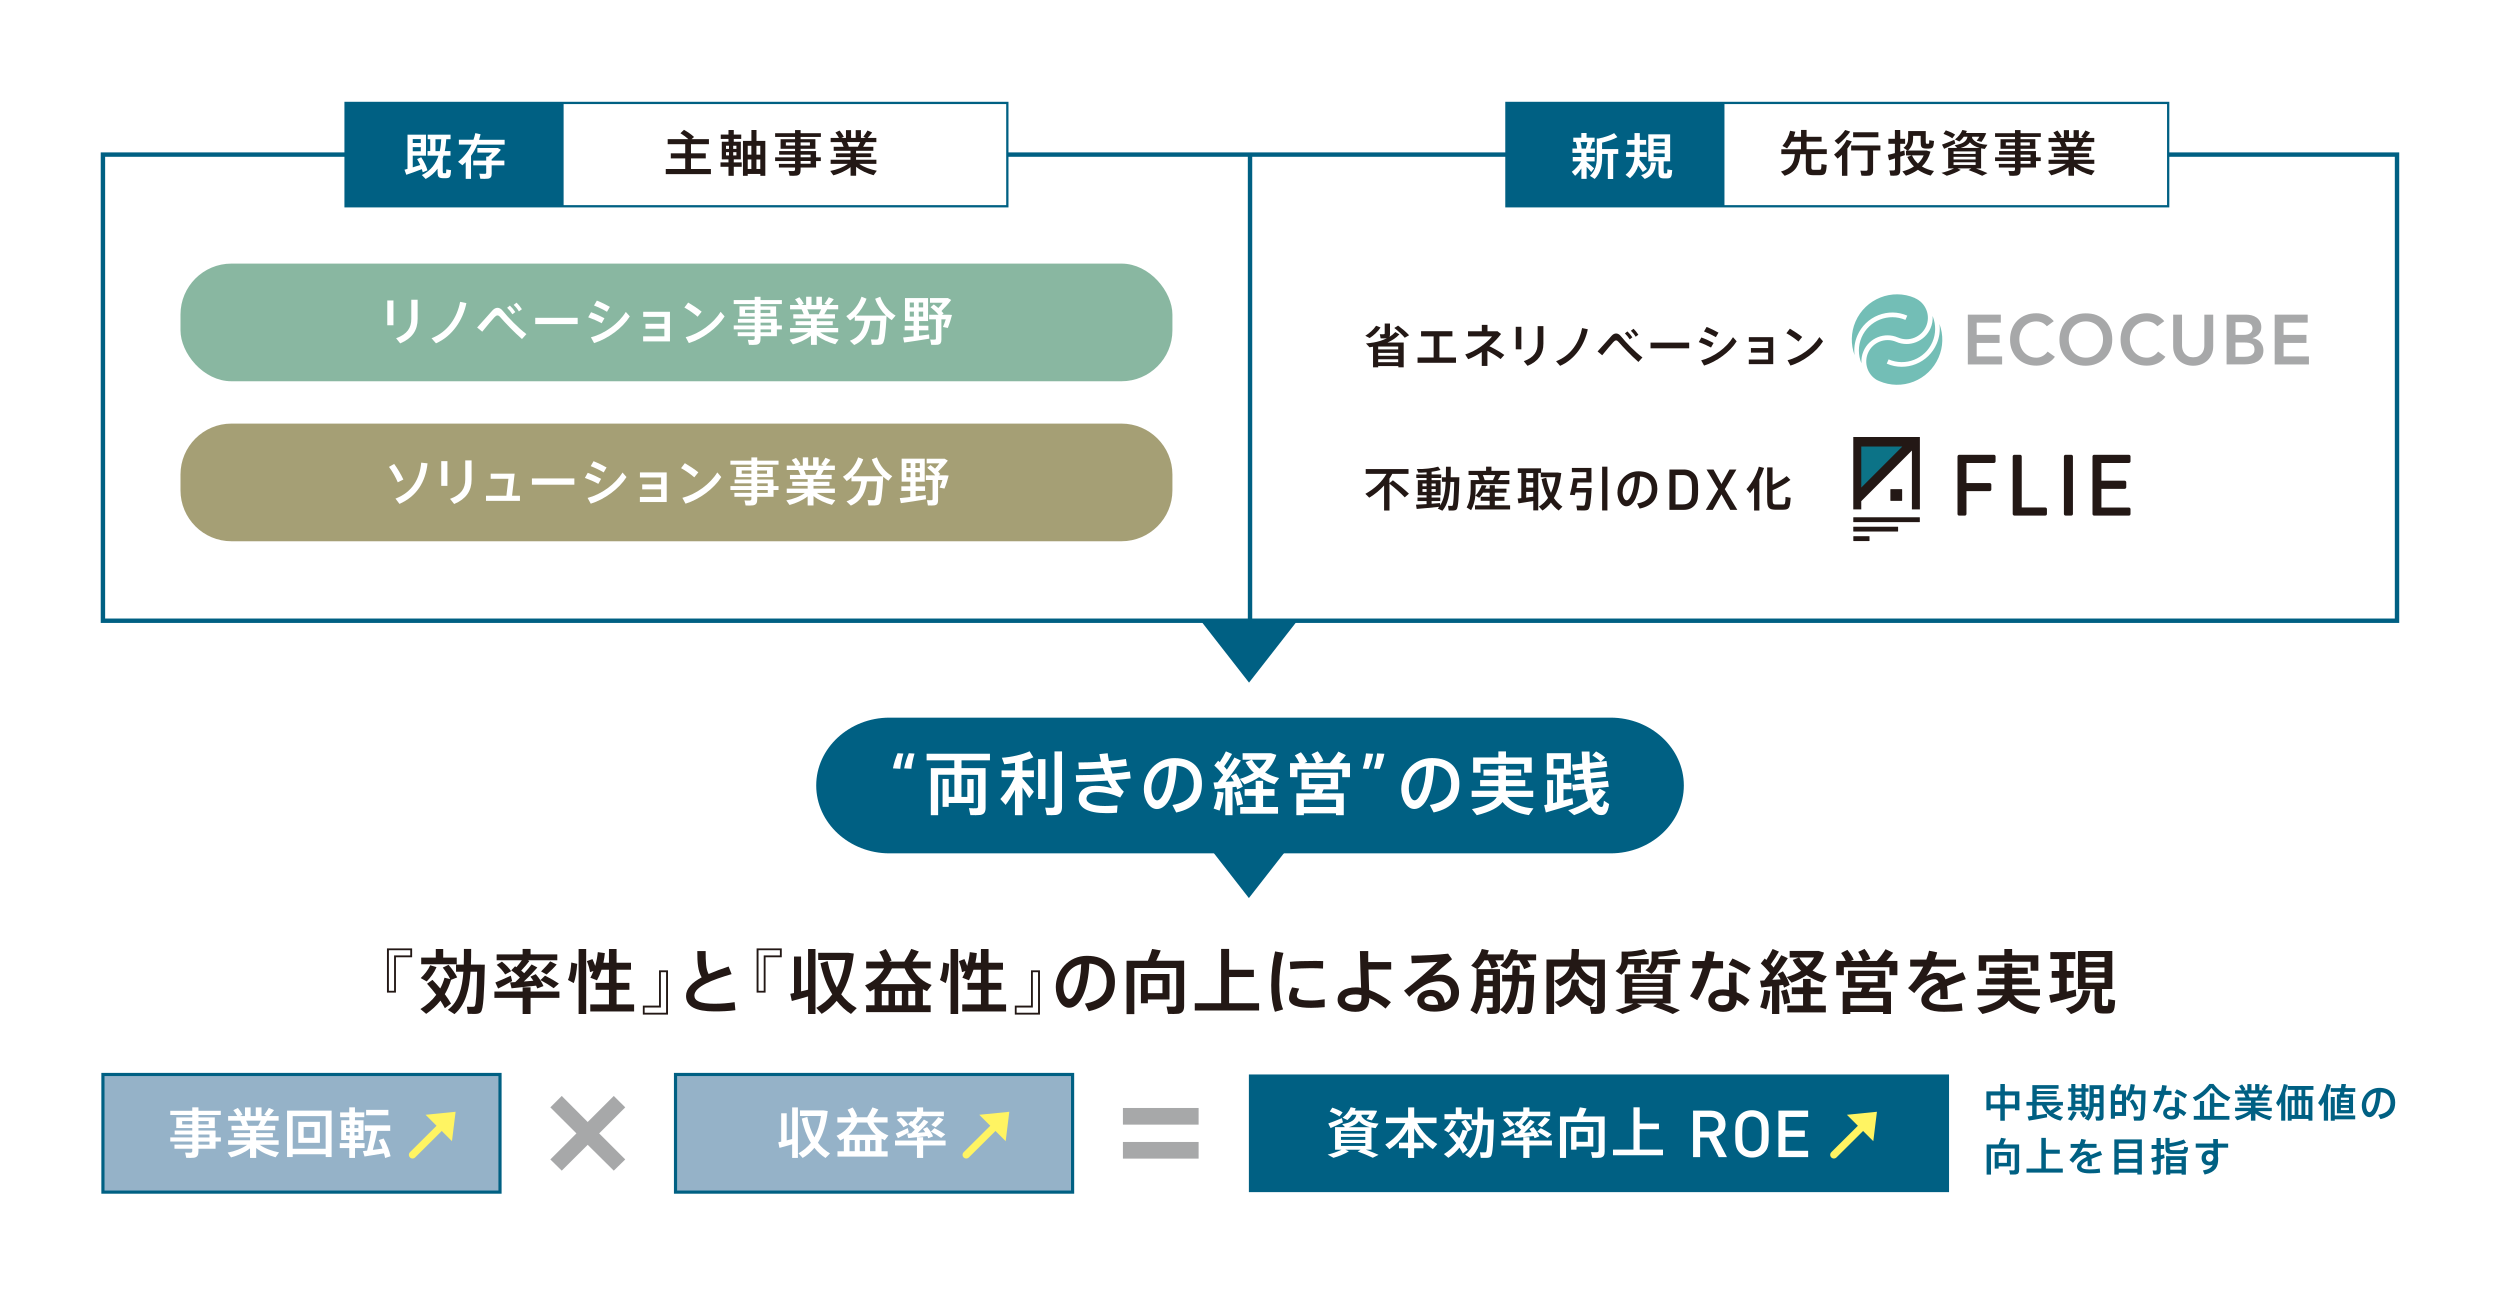<?xml version="1.0" encoding="UTF-8"?><svg id="_レイヤー_2" xmlns="http://www.w3.org/2000/svg" viewBox="0 0 481.89 249.45"><defs><style>.cls-1{stroke:#fff462;stroke-linecap:round;stroke-width:1.42px;}.cls-1,.cls-2,.cls-3,.cls-4{fill:none;stroke-miterlimit:10;}.cls-5{fill:#006083;}.cls-6{fill:#fff;}.cls-7{fill:#fff462;}.cls-8{fill:#89b7a1;}.cls-9{fill:#a59f75;}.cls-10{fill:#a7a8a9;}.cls-11{fill:#231815;}.cls-12{fill:#0c7387;}.cls-13{fill:#95b2c8;}.cls-14{fill:#73beb6;}.cls-2{stroke-width:.85px;}.cls-2,.cls-3,.cls-4{stroke:#006083;}.cls-3{stroke-width:.61px;}.cls-4{stroke-width:.44px;}</style></defs><g id="_レイヤー_1-2"><rect class="cls-6" width="481.89" height="249.45"/><rect class="cls-6" x="19.84" y="29.8" width="442.2" height="89.85"/><rect class="cls-2" x="19.84" y="29.8" width="442.2" height="89.85"/><line class="cls-2" x1="240.95" y1="119.65" x2="240.95" y2="29.8"/><polygon class="cls-10" points="379.31 60.65 385.67 60.65 385.67 62.19 381.02 62.19 381.02 64.55 385.43 64.55 385.43 66.1 381.02 66.1 381.02 68.7 385.92 68.7 385.92 70.25 379.31 70.25 379.31 60.65"/><path class="cls-10" d="m394.56,62.9c-.35-.38-.69-.63-1.02-.76-.33-.13-.66-.19-1-.19-.5,0-.95.09-1.35.26-.4.18-.75.42-1.04.73-.29.31-.51.68-.67,1.09-.16.42-.24.86-.24,1.34,0,.51.08.99.24,1.42.16.43.38.81.67,1.13.29.32.64.57,1.04.75.4.18.85.27,1.35.27.39,0,.77-.09,1.13-.28.37-.18.71-.48,1.02-.89l1.41,1c-.43.6-.96,1.03-1.59,1.3s-1.29.41-1.99.41c-.74,0-1.42-.12-2.04-.36-.62-.24-1.15-.58-1.6-1.02-.45-.44-.8-.96-1.05-1.58-.25-.61-.38-1.3-.38-2.05s.13-1.47.38-2.1c.25-.63.6-1.16,1.05-1.61.45-.44.98-.78,1.6-1.02.62-.24,1.3-.36,2.04-.36.65,0,1.25.12,1.81.35.56.23,1.07.62,1.55,1.17l-1.33.98Z"/><path class="cls-10" d="m396.97,65.49c0-.77.13-1.47.38-2.1.25-.63.6-1.16,1.05-1.61.45-.44.98-.79,1.6-1.02.62-.24,1.3-.36,2.04-.36.75,0,1.44.1,2.06.33.62.23,1.16.57,1.61,1.01.45.44.8.98,1.06,1.6.25.62.38,1.32.38,2.09s-.13,1.43-.38,2.05c-.25.61-.61,1.14-1.06,1.59-.45.44-.99.79-1.61,1.04-.62.25-1.31.38-2.06.39-.74,0-1.42-.12-2.04-.36-.62-.24-1.15-.58-1.6-1.02-.45-.44-.8-.96-1.05-1.58-.25-.61-.38-1.3-.38-2.05m1.79-.11c0,.52.08.99.24,1.42.16.43.38.81.67,1.12.29.32.63.57,1.04.75s.85.27,1.35.27.95-.09,1.36-.27c.41-.18.76-.43,1.04-.75.29-.32.51-.69.67-1.12.16-.43.24-.91.24-1.42,0-.48-.08-.93-.24-1.34-.16-.42-.38-.78-.67-1.09-.29-.31-.64-.56-1.04-.73-.41-.18-.86-.27-1.36-.27s-.95.09-1.35.27c-.4.18-.75.42-1.04.73-.29.31-.51.68-.67,1.09-.16.42-.24.86-.24,1.34"/><path class="cls-10" d="m415.86,62.9c-.35-.38-.69-.63-1.02-.76-.33-.13-.66-.19-1-.19-.5,0-.95.09-1.35.26-.4.18-.75.42-1.04.73-.29.31-.51.68-.67,1.09-.16.42-.24.86-.24,1.34,0,.51.08.99.24,1.42.16.43.38.81.67,1.13.29.32.64.57,1.04.75.4.18.85.27,1.35.27.39,0,.77-.09,1.13-.28.37-.18.71-.48,1.02-.89l1.41,1c-.43.6-.96,1.03-1.59,1.3-.62.27-1.29.41-1.99.41-.74,0-1.42-.12-2.04-.36-.62-.24-1.15-.58-1.6-1.02-.45-.44-.8-.96-1.05-1.58-.25-.61-.38-1.3-.38-2.05s.13-1.47.38-2.1c.25-.63.6-1.16,1.05-1.61.45-.44.98-.78,1.6-1.02.62-.24,1.3-.36,2.04-.36.65,0,1.25.12,1.81.35.56.23,1.07.62,1.55,1.17l-1.33.98Z"/><path class="cls-10" d="m426.61,66.72c0,.58-.1,1.1-.3,1.57-.2.47-.47.86-.81,1.19-.34.32-.75.58-1.22.75-.47.18-.98.27-1.53.27s-1.06-.09-1.53-.27c-.47-.18-.88-.43-1.23-.75-.35-.33-.62-.72-.81-1.19-.2-.46-.29-.99-.29-1.57v-6.07h1.71v6.02c0,.24.04.48.11.74.07.26.19.49.36.71.17.22.39.4.66.54.28.14.62.21,1.02.21s.75-.07,1.02-.21c.28-.14.5-.32.66-.54.17-.22.29-.45.36-.71.07-.26.11-.5.11-.74v-6.02h1.71v6.07Z"/><path class="cls-10" d="m429.2,60.65h3.74c.36,0,.72.04,1.07.13.35.09.67.23.94.42.28.19.5.44.67.75.17.31.26.68.26,1.11,0,.54-.15.99-.46,1.34-.31.35-.71.61-1.21.76v.03c.3.04.58.12.83.25.26.13.48.3.66.5.18.2.32.44.43.7.1.27.16.55.16.86,0,.52-.1.96-.31,1.31-.21.35-.48.63-.82.84-.34.21-.73.36-1.17.45-.44.09-.88.14-1.34.14h-3.46v-9.6Zm1.71,3.9h1.56c.57,0,1-.11,1.28-.33.28-.22.43-.51.43-.88,0-.42-.15-.73-.44-.93-.29-.2-.77-.31-1.42-.31h-1.41v2.44Zm0,4.23h1.57c.22,0,.45-.01.7-.04.25-.03.48-.09.68-.19.21-.1.38-.24.51-.43.14-.18.2-.44.2-.75,0-.51-.17-.86-.49-1.06-.33-.2-.84-.3-1.54-.3h-1.64v2.77Z"/><polygon class="cls-10" points="438.46 60.65 444.82 60.65 444.82 62.19 440.17 62.19 440.17 64.55 444.58 64.55 444.58 66.1 440.17 66.1 440.17 68.7 445.06 68.7 445.06 70.25 438.46 70.25 438.46 60.65"/><path class="cls-14" d="m361.79,73.25c.14.07.28.13.42.2,2.14.92,4.5.96,6.67.11,2.16-.86,3.86-2.51,4.79-4.64.9-2.07.96-4.37.17-6.48.17,1.29-.01,2.62-.54,3.84-.78,1.79-2.2,3.18-4.02,3.9-.87.35-1.79.52-2.7.52-.99,0-1.97-.2-2.9-.61l.36-.82c3.25,1.41,7.04-.09,8.44-3.34.68-1.57.71-3.32.08-4.92-.01-.04-.03-.07-.04-.1.06.8-.07,1.61-.4,2.36-.53,1.23-1.52,2.18-2.77,2.68-.6.24-1.23.36-1.85.36-.68,0-1.36-.14-2-.42h0c-2.09-.9-4.52.06-5.43,2.15-.84,1.95-.07,4.19,1.73,5.22"/><path class="cls-14" d="m365.84,65.05s0,0,0,0c1.01.44,2.14.46,3.16.05,1.03-.41,1.83-1.19,2.27-2.2.44-1.01.46-2.14.05-3.16-.41-1.03-1.19-1.83-2.2-2.27h0s0-.02,0-.02c-4.41-1.91-9.55.13-11.46,4.54-.92,2.14-.92,4.44-.18,6.47-.15-1.25,0-2.56.55-3.8.78-1.79,2.2-3.18,4.02-3.9,1.82-.72,3.8-.69,5.59.08h0s-.36.83-.36.83c0,0,0,0,0,0-3.25-1.4-7.03.1-8.44,3.35-.72,1.66-.68,3.47-.03,5.02-.06-.79.06-1.59.4-2.37,1.1-2.54,4.06-3.72,6.61-2.62"/><polygon class="cls-11" points="357.23 84.23 357.23 85.09 357.23 86.07 357.23 98.19 358.77 98.19 358.77 96.6 368.53 86.84 368.53 98.19 370.07 98.19 370.07 86.07 370.07 85.09 370.07 84.23 357.23 84.23"/><polygon class="cls-12" points="358.77 86.07 366.68 86.07 358.77 93.98 358.77 86.07"/><path class="cls-11" d="m366.56,96.55h-2.09c-.05,0-.09-.04-.09-.09v-2.09c0-.05.04-.09.09-.09h2.09c.05,0,.09.04.09.09v2.09c0,.05-.04.09-.09.09"/><path class="cls-11" d="m370.02,100.64h-12.75s-.04-.02-.04-.04v-.85s.02-.04.04-.04h12.75s.04.02.04.04v.85s-.02.04-.04.04"/><path class="cls-11" d="m365.83,102.46h-8.56s-.04-.02-.04-.04v-.85s.02-.04.04-.04h8.56s.04.02.04.04v.85s-.02.04-.04.04"/><path class="cls-11" d="m360.32,104.29h-3.04s-.04-.02-.04-.04v-.85s.02-.04.04-.04h3.04s.04.02.04.04v.85s-.02.04-.04.04"/><path class="cls-11" d="m377.33,87.98c0-.17.13-.32.32-.32h6.69c.18,0,.32.15.32.32v.94c0,.17-.13.32-.32.32h-5.29v3.87h4.47c.17,0,.32.15.32.32v.92c0,.17-.15.32-.32.32h-4.47v4.4c0,.17-.15.32-.32.32h-1.09c-.18,0-.32-.15-.32-.32v-11.08Z"/><path class="cls-11" d="m387.96,87.98c0-.17.13-.32.32-.32h1.1c.17,0,.32.15.32.32v9.84h4.54c.18,0,.32.15.32.32v.92c0,.17-.13.32-.32.32h-5.96c-.18,0-.32-.15-.32-.32v-11.08Z"/><path class="cls-11" d="m398.15,87.66h1.1c.17,0,.32.14.32.32v11.08c0,.18-.14.32-.32.32h-1.1c-.18,0-.32-.14-.32-.32v-11.08c0-.18.14-.32.32-.32Z"/><path class="cls-11" d="m403.34,87.98c0-.17.13-.32.32-.32h6.69c.18,0,.32.15.32.32v.94c0,.17-.13.32-.32.32h-5.29v3.41h4.47c.17,0,.32.15.32.32v.94c0,.18-.15.32-.32.32h-4.47v3.6h5.29c.18,0,.32.15.32.32v.92c0,.17-.13.32-.32.32h-6.69c-.18,0-.32-.15-.32-.32v-11.08Z"/><path class="cls-5" d="m324.57,151.41c0,7.19-6.35,13.08-14.12,13.08h-139c-7.77,0-14.12-5.88-14.12-13.08s6.35-13.08,14.12-13.08h139c7.77,0,14.12,5.88,14.12,13.08"/><polygon class="cls-10" points="118.31 225.65 113.28 220.67 108.28 225.65 106.08 223.49 111.11 218.47 106.08 213.45 108.28 211.25 113.28 216.27 118.31 211.25 120.52 213.45 115.49 218.47 120.52 223.49 118.31 225.65"/><path class="cls-10" d="m216.45,213.57h14.59v3.21h-14.59v-3.21Zm0,6.55h14.59v3.21h-14.59v-3.21Z"/><path class="cls-11" d="m76.32,184.52v6.81h-1.73v-8.52h4.85v1.71h-3.12Zm-1.36-1.36v7.82h1v-6.82h3.12v-1h-4.12Z"/><path class="cls-11" d="m83.36,188.87c.55.57,1.05,1.12,1.5,1.66.34-.63.62-1.32.82-2.07l1.09.26c-.32-.69-.81-1.43-1.43-2.21l1.12-.53c.74.86,1.3,1.66,1.67,2.42l-1.19.47c-.3,1.01-.7,1.93-1.2,2.77.47.63.88,1.23,1.2,1.81l-1.19.89c-.24-.47-.53-.96-.85-1.46-.77.97-1.69,1.82-2.75,2.55l-1.11-.93c1.23-.76,2.26-1.67,3.05-2.75-.53-.7-1.12-1.4-1.78-2.13l1.04-.74Zm.78-2.44c-.43,1.04-1.15,2-1.89,2.75l-1.16-.65c.72-.66,1.42-1.54,1.84-2.47l1.22.37Zm-.14-1.84v-1.66h1.43v1.66h2.61v1.28h-6.85v-1.28h2.81Zm8.68,1.35h.77c-.13,5.5-.26,8.68-.8,9.18-.23.22-.55.31-1.03.32-.32.01-1.03,0-1.44-.01l-.19-1.38c.35.01.93.03,1.2.01.15,0,.24-.03.31-.11.24-.26.38-2.46.46-6.64h-1.27c-.24,3.5-.96,6.37-3.09,8.17l-1.28-.82c2.11-1.62,2.78-4.17,3-7.35h-1.42v-1.38h1.49c.03-.96.03-1.96.03-3.01h1.4c0,1.04-.01,2.05-.05,3.01h1.92Z"/><path class="cls-11" d="m100.74,191.13v-.82h1.53v.82h5.56v1.21h-5.56v3.11h-1.53v-3.11h-5.44v-1.21h5.44Zm-2.28-3.07l.26,1.04c-.81.47-2,1.11-2.7,1.45l-.54-1.17c.73-.3,2.08-.88,2.98-1.31Zm.86,1.24c.3-.28.59-.57.89-.86-.43-.47-1-.95-1.67-1.4l.74-.78c.09.05.19.12.27.17.39-.46.76-.93,1.04-1.34h-4.86v-1.13h5.01v-1.05h1.53v1.05h5.15v1.13h-5.7l.32.15c-.41.53-.96,1.22-1.58,1.85.22.16.41.34.58.5.58-.62,1.08-1.2,1.43-1.69l1.11.59c-.66.77-1.59,1.75-2.61,2.7.63-.05,1.26-.09,1.84-.15-.18-.26-.36-.51-.57-.78l1.03-.49c.7.81,1.19,1.58,1.49,2.3l-1.2.46c-.07-.18-.14-.36-.22-.54-1.46.16-3.52.39-4.74.51-.08-.35-.16-.7-.28-1.13.28-.03.63-.04,1.01-.07Zm-2.57-3.94c.77.63,1.38,1.24,1.78,1.85l-1.16.62c-.35-.59-.9-1.22-1.62-1.84l1-.63Zm8.31,2.7c1.05.54,1.94,1.04,2.67,1.53l-1.01.89c-.69-.5-1.54-1.03-2.55-1.57l.89-.85Zm2.24-2.15c-.47.57-1.19,1.28-1.93,1.93-1.03-.57-1.05-.58-1.08-.59.7-.68,1.38-1.42,1.76-1.94l1.26.61Z"/><path class="cls-11" d="m111.26,185.79c-.09,1.32-.3,2.82-.67,3.71l-1.12-.61c.39-.8.58-2.16.65-3.36l1.15.26Zm1.73-2.86v12.53h-1.46v-12.53h1.46Zm4.39,10.68v-2.82h-2.58v-1.34h2.58v-2.53h-1.43c-.24.74-.54,1.43-.88,2.04l-1.27-.5c.22-.41.42-.84.59-1.3l-.66.22c-.09-.65-.3-1.35-.61-2.12l1.08-.39c.22.47.39.91.53,1.31.24-.84.42-1.73.5-2.65l1.36.19c-.05.62-.15,1.24-.28,1.85h1.07v-2.65h1.47v2.65h2.78v1.35h-2.78v2.53h2.47v1.34h-2.47v2.82h3.38v1.36h-8.45v-1.36h3.61Z"/><path class="cls-11" d="m127.03,193.85v-6.81h1.73v8.53h-4.85v-1.73h3.12Zm1.36,1.36v-7.81h-1v6.81h-3.13v1h4.13Z"/><path class="cls-11" d="m141.02,187.77c-3.61,1.05-7.17,2.38-7.17,4.13,0,1.01,1.05,1.58,3.9,1.58,1.24,0,2.66-.11,3.85-.31l.15,1.55c-1.31.18-2.62.24-4.01.24-3.63,0-5.5-.96-5.5-2.98,0-1.47,1.2-2.62,3.01-3.59-.73-1.26-.84-2.74-.84-5.06h1.61c0,2.12.05,3.44.57,4.42,1.17-.51,2.48-.99,3.86-1.45l.57,1.47Z"/><path class="cls-11" d="m147.57,184.52v6.81h-1.73v-8.52h4.85v1.71h-3.12Zm-1.36-1.36v7.82h1v-6.82h3.12v-1h-4.12Z"/><path class="cls-11" d="m153.05,191.42v-7.04h1.36v6.71c.46-.11.93-.22,1.35-.32v-7.85h1.43v12.53h-1.43v-3.39c-1.04.31-2.34.69-3.13.89l-.3-1.39c.2-.04.45-.09.72-.15Zm8.24-1.07c.81-1.49,1.34-3.25,1.63-5.31h-5.21v-1.38h5.83l1.04.15c-.38,3.15-1.15,5.78-2.43,7.86.84,1.11,1.84,1.98,3,2.65l-1.12,1.13c-1.04-.66-1.96-1.51-2.75-2.53-.81,1-1.77,1.84-2.9,2.51l-1.04-1.16c1.24-.68,2.27-1.54,3.08-2.59-1.03-1.67-1.78-3.69-2.27-6.01l1.38-.41c.36,1.94.96,3.65,1.77,5.08Z"/><path class="cls-11" d="m168.57,193.78v-3.16c-.3.19-.59.35-.9.51l-.93-1.19c1.47-.59,2.84-1.73,3.66-3.27h-3.44v-1.31h3.46c-.22-.59-.55-1.3-.95-1.88l1.27-.55c.5.76.9,1.59,1.12,2.23-.03,0-.04.01-.47.2h2.94c.53-.85,1.04-1.8,1.31-2.46l1.47.51c-.32.57-.74,1.26-1.22,1.94h3.5v1.31h-3.51c.81,1.58,2.17,2.66,3.71,3.19l-.9,1.2c-.27-.12-.54-.24-.8-.39v3.11h1.5v1.32h-12.44v-1.32h1.62Zm7.94-4.08c-.89-.77-1.62-1.78-2.13-3.03h-2.46c-.53,1.2-1.28,2.21-2.17,3.03h6.77Zm-5.24,4.08v-2.77h-1.3v2.77h1.3Zm2.57,0v-2.77h-1.32v2.77h1.32Zm2.58,0v-2.77h-1.34v2.77h1.34Z"/><path class="cls-11" d="m182.96,185.79c-.09,1.32-.3,2.82-.67,3.71l-1.12-.61c.39-.8.58-2.16.65-3.36l1.15.26Zm1.73-2.86v12.53h-1.46v-12.53h1.46Zm4.39,10.68v-2.82h-2.58v-1.34h2.58v-2.53h-1.43c-.24.74-.54,1.43-.88,2.04l-1.27-.5c.22-.41.42-.84.59-1.3l-.66.22c-.09-.65-.3-1.35-.61-2.12l1.08-.39c.22.47.39.91.53,1.31.24-.84.42-1.73.5-2.65l1.36.19c-.05.62-.15,1.24-.28,1.85h1.07v-2.65h1.47v2.65h2.78v1.35h-2.78v2.53h2.47v1.34h-2.47v2.82h3.38v1.36h-8.45v-1.36h3.61Z"/><path class="cls-11" d="m198.73,193.85v-6.81h1.73v8.53h-4.85v-1.73h3.12Zm1.36,1.36v-7.81h-1v6.81h-3.13v1h4.13Z"/><path class="cls-11" d="m203.51,190.26c0-3.08,2.47-6.02,6-6.02,3.89,0,5.4,2.3,5.4,5s-1.16,4.83-5.05,5.68l-.74-1.47c3.31-.57,4.2-2.17,4.2-4.19s-1.07-3.39-3.35-3.52c-.2,5.06-1.76,8.51-3.89,8.51-1.53,0-2.57-1.93-2.57-3.97h0Zm1.47-.03c0,1.3.51,2.31,1.13,2.31.92,0,2.16-2.38,2.3-6.7-2.16.47-3.43,2.34-3.43,4.39Z"/><path class="cls-11" d="m227.35,185.17h.9v8.7c0,.9-.27,1.4-1.11,1.54-.39.05-1.32.05-1.98.03l-.3-1.43c.53.04,1.26.04,1.51.03.27-.03.36-.18.36-.43v-7.02h-8.08v8.89h-1.5v-10.29h4.11c.34-.81.65-1.66.81-2.27l1.67.28c-.23.58-.54,1.28-.88,1.99h4.47Zm-6.09,2.58h4.17v4.9h-4.17v.74h-1.34v-5.64h1.34Zm2.81,3.7v-2.5h-2.81v2.5h2.81Z"/><path class="cls-11" d="m235.38,193.39v-10.48h1.54v4.02h4.77v1.4h-4.77v5.05h5.78v1.4h-12.4v-1.4h5.08Z"/><path class="cls-11" d="m245.04,189.78c0-2.2.3-4.52.74-6.39l1.61.28c-.51,1.78-.8,3.97-.8,6.09,0,1.85.19,3.46.74,4.81l-1.58.46c-.51-1.45-.72-3.23-.72-5.24h0Zm10.3,4.35c-.86.08-1.84.14-2.63.14-2.42,0-4.24-.45-4.24-1.84,0-.54.18-1.21.58-2.11l1.38.24c-.3.63-.45,1.04-.45,1.38,0,.69.92.91,2.7.91.84,0,1.78-.09,2.66-.24v1.53Zm-2.21-8.91c.66,0,1.36.01,1.92.03l-.03,1.45c-.68-.05-1.5-.08-2.32-.08-1.32,0-2.81.08-3.98.2l-.09-1.43c1.3-.12,2.98-.16,4.5-.16h.01Z"/><path class="cls-11" d="m268.16,185.45v1.43h-4.38c.04,1.44.09,2.88.13,3.94,1.43.51,2.94,1.38,4.2,2.35l-1.04,1.24c-.93-.82-2.04-1.55-3.12-2.04-.03,1.73-.78,2.67-2.69,2.67-2.04,0-3.43-.97-3.43-2.32,0-1.46,1.26-2.4,3.63-2.4.28,0,.59.03.9.08-.08-2-.2-5.04-.23-7.08h1.61c-.01.38-.01.76-.01,1.16,0,.31.01.63.01.96h4.4Zm-6.87,6.23c-1.34,0-2.03.42-2.03,1.04,0,.54.7.97,1.94.97.93,0,1.23-.46,1.23-1.42v-.45c-.4-.09-.78-.15-1.15-.15Z"/><path class="cls-11" d="m279.13,183.82l.76,1.08c-1.13.93-2.81,2.38-3.78,3.28.54-.2,1.08-.3,1.7-.3,2.19,0,3.43,1.61,3.43,3.43,0,2.27-1.66,3.69-4.78,3.69-2.11,0-3.27-.86-3.27-2.15,0-1.16,1.07-2.05,2.61-2.05s2.44.93,2.7,2.51c.77-.36,1.19-1,1.19-1.96,0-1.19-.89-2.2-2.31-2.2-.57,0-1.39.13-2.07.39-1.07.42-2.54,1.53-3.67,2.58l-1.01-1.17c2.03-1.47,4.96-4.06,6.46-5.54-1.17.09-3.5.22-4.97.27l-.09-1.47c1.92,0,5.36-.16,7.12-.39Zm-3.34,8.18c-.76,0-1.24.34-1.24.82,0,.53.55.88,1.76.88.32,0,.63-.03.9-.05-.11-1.01-.57-1.65-1.42-1.65Z"/><path class="cls-11" d="m285.77,192.39c-.19,1.08-.54,2.12-1.09,3.08l-1.26-.73c.93-1.51,1.19-3.19,1.19-4.96v-2.97h.15l-1.19-.68c.96-.89,1.69-2,2.05-3.21l1.36.27c-.08.27-.18.51-.27.77h3.13v1.15h-1.58c.24.41.42.78.54,1.16l-1.31.41c-.12-.49-.34-1-.65-1.57h-.72c-.38.62-.82,1.19-1.34,1.7h4.35v7.37c0,.72-.2,1.09-.82,1.21-.31.07-1.01.05-1.54.04l-.23-1.23c.34.03.8.03.95.01.18,0,.24-.09.24-.27v-1.57h-1.97Zm1.97-1.11v-1.16h-1.76c0,.39-.03.77-.07,1.16h1.82Zm0-2.24v-1.12h-1.76v1.12h1.76Zm7.18-1.12h.81c-.13,4.43-.3,6.87-.81,7.27-.22.18-.53.26-.99.27-.28,0-.95,0-1.32-.01l-.19-1.3c.34.03.86.04,1.11.04.12,0,.2-.03.26-.08.23-.2.35-1.82.45-4.93h-1.44c-.26,2.66-.84,4.89-2.43,6.29l-1.24-.82c1.51-1.22,2.07-3.13,2.28-5.47h-1.86v-1.26h1.94c.03-.58.04-1.19.04-1.8l1.42.03c-.01.61-.03,1.2-.07,1.77h2.05Zm.16-1.66l-1.3.54c-.19-.53-.5-1.08-.92-1.69h-1.09c-.36.61-.82,1.16-1.34,1.67l-1.23-.67c.97-.89,1.67-1.97,2.05-3.19.51.09.95.19,1.38.28-.08.26-.16.51-.27.76h3.74v1.15h-1.69c.28.41.5.78.66,1.15Z"/><path class="cls-11" d="m307.03,189.99c-1.44-.47-2.58-1.31-3.32-2.73-.51,1.28-1.43,2.17-3.04,2.84l-1.07-1.05c1.7-.59,2.53-1.44,2.94-2.73h-2.98v9.14h-1.47v-10.51h4.73c.08-.59.11-1.27.13-2.04l1.42.03c-.01.73-.05,1.4-.14,2.01h5.12v9.05c0,.81-.23,1.27-.95,1.39-.35.07-1.11.05-1.69.04l-.26-1.36c.39.04.92.04,1.09.03.23-.01.3-.13.3-.34v-4.96l-.82,1.19Zm.5,2.78l-.88,1.26c-1.24-.42-2.24-1.13-2.96-2.27-.53,1.07-1.42,1.85-2.96,2.4l-1.03-1.03c2.55-.76,3.09-2.17,3.24-4.32l1.42.04c-.03.35-.07.69-.11,1.01.55,1.66,1.76,2.55,3.27,2.9Zm.32-4.08v-2.38h-3.12c.65,1.34,1.74,2.07,3.12,2.38Z"/><path class="cls-11" d="m319.48,193.42h-3.94l.97.45c-1.03.63-2.46,1.21-3.75,1.58l-1.4-.76c1.2-.3,2.47-.74,3.47-1.27h-1.65v-5.63h8.83v5.63h-1.58c1.26.43,2.36.86,3.39,1.31l-1.38.73c-1.03-.49-2.31-.99-3.81-1.51l.85-.53Zm-3.17-5.92h-1.31v-1.59h-1.23c-.15.73-.5,1.39-1.22,1.99l-1.15-.72c.9-.65,1.17-1.34,1.17-2.17v-1.58h1.04c1.13,0,2.53-.26,3.31-.49l.61.92c-.92.27-2.48.5-3.69.55v.46h3.96v1.04h-1.5v1.59Zm-1.67,1.94h5.85v-.73h-5.85v.73Zm0,1.53h5.85v-.74h-5.85v.74Zm0,1.51h5.85v-.74h-5.85v.74Zm7.58-4.98h-1.32v-1.59h-1.36c-.16.66-.53,1.27-1.2,1.82l-1.18-.73c.92-.63,1.2-1.31,1.2-2.11v-1.47h1.11c1.17,0,2.58-.24,3.38-.49l.61.92c-.95.28-2.55.5-3.79.55v.46h4.19v1.04h-1.62v1.59Z"/><path class="cls-11" d="m328.56,185.25c.18-.69.3-1.36.36-1.97l1.58.19c-.08.54-.2,1.15-.36,1.78h1.99v1.41h-2.36c-.66,2.25-1.62,4.66-2.62,6.14l-1.4-.8c.96-1.36,1.84-3.38,2.44-5.35h-1.98v-1.41h2.36Zm6.19,2.23c-.03.38-.04.89-.04,1.36,0,.8.03,1.69.04,2.43.95.38,1.8.92,2.48,1.47l-.89,1.15c-.47-.45-1.01-.85-1.58-1.17-.08,1.51-.89,2.32-2.62,2.32s-2.86-.95-2.86-2.21c0-1.16.97-2.12,2.81-2.12.4,0,.81.04,1.2.12-.01-.63-.03-1.34-.03-1.99,0-.47,0-1,.01-1.36h1.47Zm-2.67,4.42c-.97,0-1.5.35-1.5.93,0,.53.55.93,1.39.93.95,0,1.36-.39,1.36-1.28,0-.11,0-.23-.01-.38-.42-.13-.84-.2-1.24-.2Zm4.62-4.06c-.81-.59-2.36-1.46-3.48-1.89l.72-1.2c1.16.49,2.67,1.31,3.52,1.86l-.76,1.23Z"/><path class="cls-11" d="m342.99,195.46h-1.42v-5.35c-.77.09-1.5.16-2.05.23l-.26-1.31c.24-.01.51-.03.82-.04.36-.46.73-.95,1.08-1.43-.47-.59-1.11-1.28-1.76-1.85l.76-.95c.11.09.22.19.32.28.5-.76.93-1.54,1.2-2.12l1.22.51c-.38.7-.96,1.61-1.57,2.44.2.22.39.43.55.63.61-.88,1.12-1.7,1.47-2.38l1.27.58c-.74,1.19-1.82,2.71-3,4.17.54-.03,1.11-.07,1.61-.09-.18-.35-.38-.7-.61-1.01l1.05-.54c.61.88,1.09,1.88,1.31,2.62l-1.09.53c-.05-.16-.11-.34-.18-.53-.23.03-.49.05-.74.09v5.5Zm-1.74-4.46c-.11,1.28-.41,2.57-.8,3.55l-1.17-.41c.39-.95.69-2.15.77-3.33l1.2.19Zm3.19-.3c.31.89.54,1.86.62,2.58l-1.18.31c-.07-.73-.28-1.74-.58-2.58.43-.12.78-.22,1.13-.31Zm7.7-2.54l-.89,1.22c-1.08-.32-2.09-.8-3-1.42-.86.59-1.85,1.07-2.92,1.45l-.9-1.08c1.03-.3,1.96-.7,2.75-1.2-.65-.59-1.2-1.3-1.63-2.09l1.19-.47h-1.77v-1.27h5.58l1.04.32c-.45,1.38-1.22,2.53-2.21,3.46.84.49,1.78.85,2.77,1.09Zm-4.59,5.67v-2.2h-2.17v-1.31h2.17v-1.63h1.46v1.63h2.24v1.31h-2.24v2.2h2.93v1.31h-7.43v-1.31h3.04Zm.73-7.52c.57-.51,1.04-1.09,1.39-1.76h-2.85c.36.66.86,1.26,1.46,1.76Z"/><path class="cls-11" d="m355.78,185.23c-.2-.49-.51-1-.89-1.53l1.2-.61c.57.67.96,1.3,1.22,1.89l-.55.24h2.28c-.18-.55-.47-1.12-.86-1.74l1.22-.58c.53.68.89,1.3,1.11,1.92l-1.01.41h2.28c.68-.78,1.32-1.65,1.67-2.27l1.47.69c-.35.47-.81,1.03-1.31,1.58h2.12v2.75h-1.53v-1.55h-8.79v1.55h-1.46v-2.75h1.84Zm.88,9.84v.38h-1.47v-4.29h3.5c.09-.27.19-.53.26-.77h-2.73v-3.28h7.18v3.28h-2.85c-.09.24-.22.5-.34.77h4.29v4.29h-1.53v-.38h-6.32Zm6.32-1.23v-1.46h-6.32v1.46h6.32Zm-5.33-4.5h4.28v-1.2h-4.28v1.2Z"/><path class="cls-11" d="m378.92,188.74c-1.07.36-2.39.82-3.61,1.34.09.67.14,1.51.14,2.5h-1.45c.01-.24.01-.46.01-.67,0-.46-.01-.86-.04-1.22-1.22.62-2.11,1.3-2.11,1.96s.92,1.04,2.84,1.04c.97,0,2.52-.11,3.44-.31l.14,1.42c-.97.18-2.48.23-3.57.23-2.74,0-4.36-.77-4.36-2.31,0-1.34,1.53-2.43,3.35-3.35-.18-.43-.43-.62-.73-.62-.86,0-1.78.41-2.63,1.17-.31.27-.95.96-1.36,1.5l-1.2-.97c1.09-1.01,2.15-2.55,2.93-4.13h-2.51v-1.35h3.11c.23-.59.42-1.17.53-1.71l1.57.31c-.14.49-.28.96-.46,1.4h4.09v1.35h-4.66c-.35.76-.73,1.39-1.05,1.82.65-.37,1.32-.62,1.98-.62.82,0,1.36.39,1.7,1.26,1.22-.54,2.44-1,3.35-1.39l.57,1.36Z"/><path class="cls-11" d="m393.24,194.11l-.89,1.34c-2.17-.34-3.97-1.08-5.17-2.58-.77,1.05-2.31,1.9-5.05,2.59l-.95-1.2c2.96-.62,4.33-1.39,4.88-2.39h-4.94v-1.21h5.24v-.89h-3.58v-1.2h3.58v-.85h-2.92v-1.19h2.92v-.8h1.5v.8h3v1.19h-3v.85h3.79v1.2h-3.79v.89h5.36v1.21h-5.06c1.03,1.45,2.86,2.09,5.09,2.24Zm-6.89-9.98v-1.2h1.5v1.2h5.05v2.98h-1.49v-1.73h-8.56v1.73h-1.44v-2.98h4.94Z"/><path class="cls-11" d="m396.92,191.45v-2.97h-1.44v-1.31h1.44v-2.31h-1.7v-1.34h4.82v1.34h-1.66v2.31h1.34v1.31h-1.34v2.66c.62-.14,1.23-.27,1.73-.41l.11,1.28c-1.44.41-3.63,1-4.9,1.31l-.32-1.5c.5-.08,1.19-.22,1.93-.38Zm6.01-.5c-.34,2.09-1.15,3.65-3.74,4.52l-.99-1.09c2.4-.65,3.07-1.89,3.29-3.5l1.43.07Zm2.24,2.31c0,.55.04.63.27.65h.66c.23-.01.26-.08.27-1.31l1.34.22c-.11,2.26-.36,2.51-1.5,2.54-.28.01-.69.01-.92,0-1.3-.04-1.55-.39-1.55-2.09v-2.63h-3.2v-7.33h6.62v7.33h-1.99v2.63Zm-3.17-7.85h3.65v-.92h-3.65v.92Zm0,2h3.65v-.93h-3.65v.93Zm0,2h3.65v-.95h-3.65v.95Z"/><path class="cls-5" d="m386.44,213.67v2.36h-.87v-2.36h-1.86v.34h-.82v-3.64h2.69v-1.42h.87v1.42h2.8v3.64h-.85v-.34h-1.95Zm-.87-.79v-1.72h-1.86v1.72h1.86Zm2.82,0v-1.72h-1.95v1.72h1.95Z"/><path class="cls-5" d="m391.72,215.09v-1.99h-1.11v-.7h1.14v-3.24h5.05v.7h-4.2v.44h3.83v.59h-3.83v.45h3.83v.6h-3.83v.46h5.04v.7h-3.17c.18.39.42.72.7,1.01.6-.35,1.17-.72,1.5-1.01l.63.56c-.39.27-.93.61-1.53.93.53.34,1.17.57,1.91.7-.19.27-.35.5-.52.72-1.66-.42-2.89-1.3-3.57-2.91h-1.02v1.88c.7-.1,1.43-.21,1.98-.3l.04.69c-1.02.21-2.61.5-3.52.64-.07-.25-.14-.5-.23-.8.24-.02.55-.07.89-.11Z"/><path class="cls-5" d="m400.3,214.42c-.23.56-.6,1.16-.95,1.6l-.75-.28c.36-.43.71-1.01.94-1.57l.76.25Zm-1.05-1.07v-2.91h-.57v-.66h.57v-.83h.79v.83h1.18v-.83h.79v.83h.57v.66h-.57v2.91h.57v.69h-3.98v-.69h.64Zm1.97-2.36v-.56h-1.18v.56h1.18Zm0,1.17v-.57h-1.18v.57h1.18Zm0,1.18v-.57h-1.18v.57h1.18Zm.37.79c.27.35.47.66.63.95.45-.69.56-1.49.56-2.41v-3.49h2.7v5.99c0,.48-.13.75-.56.82-.18.03-.59.03-.88.01l-.15-.78c.21,0,.51.01.62,0,.14-.01.18-.08.18-.21v-1.66h-1.11c-.08,1.03-.35,1.94-1.02,2.67l-.75-.43c.15-.15.27-.3.37-.46l-.66.3c-.14-.32-.33-.66-.57-1.02l.66-.3Zm3.09-3.23v-.98h-1.09v.98h1.09Zm0,1.75v-1.04h-1.09v1.04h1.09Z"/><path class="cls-5" d="m413.12,210.19h.46c-.07,3.33-.13,5.31-.46,5.62-.15.14-.35.2-.65.21-.25,0-.78,0-1.11-.01l-.14-.81c.3.02.79.03,1.01.02.11,0,.18-.03.24-.09.16-.18.23-1.56.27-4.2h-1.71c-.18.46-.38.89-.64,1.3l-.58-.3v3.17h-2.14v.54h-.79v-5.45h.69c.21-.44.4-.92.5-1.26l.83.2c-.13.31-.31.69-.5,1.06h1.41v1.42c.47-.81.75-1.72.88-2.66l.82.13c-.05.38-.14.75-.24,1.11h1.84Zm-4.1,2.04v-1.3h-1.34v1.3h1.34Zm-1.34.74v1.39h1.34v-1.39h-1.34Zm3.47-1.07c.5.66.85,1.27,1.05,1.82l-.72.38c-.18-.57-.5-1.2-.95-1.85l.63-.35Z"/><path class="cls-5" d="m416.56,210.26c.1-.39.17-.77.21-1.11l.89.11c-.05.3-.11.65-.21,1.01h1.12v.79h-1.34c-.37,1.27-.92,2.63-1.48,3.47l-.79-.45c.54-.77,1.04-1.91,1.38-3.02h-1.12v-.79h1.34Zm3.49,1.26c-.02.21-.02.5-.02.77,0,.45.02.95.02,1.37.53.21,1.01.52,1.4.83l-.5.65c-.27-.25-.57-.48-.89-.66-.05.85-.5,1.31-1.48,1.31s-1.62-.53-1.62-1.25c0-.66.55-1.2,1.59-1.2.23,0,.46.02.68.07,0-.36-.02-.76-.02-1.12,0-.27,0-.56,0-.77h.83Zm-1.51,2.5c-.55,0-.85.2-.85.53,0,.3.31.53.79.53.53,0,.77-.22.77-.72,0-.06,0-.13,0-.21-.24-.08-.47-.11-.7-.11Zm2.61-2.3c-.46-.34-1.33-.82-1.97-1.07l.4-.68c.66.27,1.51.74,1.99,1.05l-.43.69Z"/><path class="cls-5" d="m423.18,212.22l-.5-.69c1.14-.45,2.25-1.3,3.19-2.59h.79c.98,1.29,2.11,2.1,3.28,2.59l-.53.71c-1.11-.53-2.15-1.29-3.15-2.54-.96,1.24-1.98,2.01-3.07,2.53Zm.86,2.88v-2.88h.81v2.88h1.12v-4.34h.85v1.85h1.94v.74h-1.94v1.75h2.91v.74h-6.87v-.74h1.18Z"/><path class="cls-5" d="m437.95,215.24l-.5.69c-.96-.27-1.98-.7-2.71-1.3v1.39h-.86v-1.34c-.72.59-1.72,1.01-2.66,1.27l-.47-.68c.98-.18,2.04-.56,2.72-1.09h-2.65v-.64h3.07v-.4h-2.26v-.59h2.26v-.39h-2.6v-.63h1.53c-.08-.24-.19-.5-.31-.72h-1.69v-.64h1.29c-.14-.27-.34-.57-.56-.83l.64-.31c.27.33.51.69.65.96l-.37.18h.72v-1.21h.79v1.21h.72v-1.21h.81v1.21h.76l-.37-.18c.25-.34.5-.7.63-.97l.73.31c-.18.24-.43.55-.69.84h1.34v.64h-1.63c-.11.22-.26.47-.42.72h1.57v.63h-2.67v.39h2.34v.59h-2.34v.4h3.14v.64h-2.64c.69.51,1.74.88,2.7,1.06Zm-2.92-3.72c.13-.24.25-.5.35-.72h-2.04c.12.25.22.51.28.72h1.4Z"/><path class="cls-5" d="m440.5,216.02h-.79v-3.62c-.17.31-.34.6-.53.87l-.46-.67c.71-1.08,1.24-2.4,1.5-3.65l.77.17c-.13.51-.29,1.04-.49,1.57v5.34Zm1.23-.34v.33h-.74v-4.72h1.31v-1.21h-1.34v-.75h4.97v.75h-1.57v1.21h1.37v4.72h-.77v-.33h-3.23Zm.57-.76v-2.86h-.57v2.86h.57Zm1.32-3.63v-1.21h-.59v1.21h.59Zm0,3.63v-2.86h-.59v2.86h.59Zm1.33,0v-2.86h-.59v2.86h.59Z"/><path class="cls-5" d="m448.75,216.02h-.82v-3.61c-.18.29-.36.56-.55.83l-.56-.63c.78-1.07,1.37-2.39,1.66-3.68l.83.18c-.15.55-.33,1.11-.56,1.65v5.26Zm5.23-1.02v.76h-3.94v.27h-.77v-4.58h.77v3.56h3.94Zm-2.98-4.06c.03-.14.06-.3.09-.47h-1.82v-.73h1.95c.05-.28.08-.56.11-.8l.88.03c-.04.24-.08.5-.14.77h1.92v.73h-2.06c-.03.17-.07.33-.1.47h1.73v3.66h-3.11v-3.66h.55Zm.21,1.08h1.57v-.44h-1.57v.44Zm0,.97h1.57v-.43h-1.57v.43Zm0,.98h1.57v-.44h-1.57v.44Z"/><path class="cls-5" d="m455.25,213.09c0-1.74,1.4-3.4,3.39-3.4,2.2,0,3.05,1.3,3.05,2.82s-.66,2.73-2.85,3.21l-.42-.83c1.87-.32,2.37-1.23,2.37-2.37s-.6-1.92-1.89-1.99c-.11,2.86-.99,4.81-2.2,4.81-.86,0-1.45-1.09-1.45-2.24h0Zm.83-.01c0,.73.29,1.3.64,1.3.52,0,1.22-1.34,1.3-3.78-1.22.27-1.94,1.32-1.94,2.48Z"/><path class="cls-5" d="m388.69,220.6h.51v4.91c0,.51-.15.79-.63.87-.22.03-.75.03-1.12.02l-.17-.81c.3.02.71.02.85.01.15-.01.21-.1.21-.24v-3.97h-4.56v5.02h-.85v-5.81h2.32c.19-.46.37-.94.46-1.28l.95.16c-.13.33-.31.72-.5,1.12h2.53Zm-3.44,1.46h2.36v2.77h-2.36v.42h-.76v-3.19h.76Zm1.59,2.09v-1.41h-1.59v1.41h1.59Z"/><path class="cls-5" d="m393.48,225.25v-5.92h.87v2.27h2.69v.79h-2.69v2.85h3.27v.79h-7v-.79h2.87Z"/><path class="cls-5" d="m405.18,222.62c-.6.21-1.35.47-2.04.76.05.38.08.85.08,1.41h-.82c0-.14,0-.26,0-.38,0-.26,0-.49-.02-.69-.69.35-1.19.73-1.19,1.11s.52.59,1.6.59c.55,0,1.43-.06,1.95-.18l.08.8c-.55.1-1.4.13-2.01.13-1.55,0-2.46-.43-2.46-1.3,0-.75.86-1.37,1.89-1.89-.1-.24-.24-.35-.41-.35-.49,0-1.01.23-1.49.66-.18.15-.53.54-.77.85l-.68-.55c.62-.57,1.21-1.44,1.66-2.33h-1.42v-.76h1.75c.13-.34.24-.66.3-.97l.89.17c-.08.28-.16.54-.26.79h2.31v.76h-2.63c-.2.43-.41.79-.59,1.03.37-.21.75-.35,1.12-.35.47,0,.77.22.96.71.69-.3,1.38-.56,1.89-.79l.32.77Z"/><path class="cls-5" d="m408.4,226.05v.35h-.85v-6.77h5.3v6.77h-.87v-.35h-3.59Zm3.59-4.55v-1.08h-3.59v1.08h3.59Zm0,1.88v-1.11h-3.59v1.11h3.59Zm0,1.9v-1.14h-3.59v1.14h3.59Z"/><path class="cls-5" d="m415.68,222.93v-1.46h-.95v-.76h.95v-1.36h.82v1.36h.65v.76h-.65v1.23c.24-.07.47-.14.66-.2.03.27.05.5.08.72-.22.08-.47.17-.73.26v2.08c0,.49-.14.76-.57.83-.18.03-.56.03-.86.02l-.15-.8c.21.02.49.02.6.02.14,0,.18-.08.18-.21v-1.66c-.32.11-.63.21-.86.28l-.18-.83c.26-.07.63-.17,1.04-.27Zm5.69-2.65c-.77.34-2.13.67-3.17.8v.13c0,.4.11.47.57.48.45,0,1.21,0,1.68,0,.47,0,.52-.06.54-.66l.78.14c-.1,1.1-.26,1.24-1.26,1.26-.53,0-1.31,0-1.81,0-1.04-.02-1.3-.24-1.3-1.21v-1.89h.8v1.03c.97-.13,2.12-.42,2.75-.72l.41.65Zm-3.03,5.9v.24h-.81v-3.56h3.81v3.56h-.83v-.24h-2.17Zm2.17-2.01v-.59h-2.17v.59h2.17Zm0,1.3v-.65h-2.17v.65h2.17Z"/><path class="cls-5" d="m426.62,220.43c0-.32,0-.62-.02-.88h.92v.88h1.97v.79h-1.97v1.69c.04.14.05.28.05.43,0,1.49-.42,2.56-2.61,3.07l-.34-.79c1.17-.21,1.67-.56,1.89-1.11-.21.08-.45.12-.7.12-.91,0-1.44-.58-1.44-1.43s.58-1.49,1.5-1.49c.29,0,.56.05.78.15,0-.21,0-.43,0-.64h-3.41v-.79h3.4Zm-.73,2c-.36,0-.69.33-.69.76,0,.45.32.73.72.73.44,0,.73-.37.73-.74v-.1c-.07-.47-.36-.65-.76-.65Z"/><rect class="cls-6" x="66.62" y="19.84" width="127.56" height="19.92"/><rect class="cls-4" x="66.61" y="19.84" width="127.56" height="19.92"/><rect class="cls-6" x="290.37" y="19.84" width="127.56" height="19.92"/><rect class="cls-4" x="290.37" y="19.84" width="127.56" height="19.92"/><path class="cls-11" d="m132.08,32.58v-2.05h-2.78v-.97h2.78v-1.76h-3.38v-.98h3.98c-.41-.38-.92-.76-1.52-1.14l.68-.66c.82.47,1.44.92,1.94,1.38l-.48.42h3.35v.98h-3.46v1.76h2.85v.97h-2.85v2.05h3.84v.99h-8.7v-.99h3.75Z"/><path class="cls-11" d="m140.42,31.3v-.58h-1.29v-3.4h1.29v-.54h-1.49v-.84h1.49v-.88h1.02v.88h1.44v.84h-1.44v.54h1.36v3.4h-1.36v.58h1.53v.85h-1.53v1.74h-1.02v-1.74h-1.54v-.85h1.54Zm-.48-2.6h.58v-.61h-.58v.61Zm0,1.26h.58v-.63h-.58v.63Zm2.01-1.26v-.61h-.62v.61h.62Zm0,1.26v-.63h-.62v.63h.62Zm2.18,3.57v.36h-.92v-6.73h1.63v-2.1h.98v2.1h1.7v6.73h-.96v-.36h-2.42Zm.7-3.72v-1.71h-.7v1.71h.7Zm0,2.76v-1.83h-.7v1.83h.7Zm1.72-2.76v-1.71h-.74v1.71h.74Zm0,2.76v-1.83h-.74v1.83h.74Z"/><path class="cls-11" d="m153.25,30.31v-.5h-3.07v-.69h3.07v-.44h-2.79v-1.85h2.79v-.43h-3.84v-.73h3.84v-.6h1.07v.6h3.91v.73h-3.91v.43h2.85v1.85h-2.85v.44h2.98v1.2h.92v.72h-.92v1.25h-2.98v.48c0,.64-.19.99-.78,1.08-.28.05-.89.05-1.35.02l-.2-.92c.35.03.82.04.98.02.22-.02.28-.13.28-.32v-.36h-3.11v-.71h3.11v-.53h-3.84v-.72h3.84Zm-1.77-2.26h1.77v-.6h-1.77v.6Zm4.64,0v-.6h-1.8v.6h1.8Zm.13,2.26v-.5h-1.93v.5h1.93Zm-1.93.72v.53h1.93v-.53h-1.93Z"/><path class="cls-11" d="m169.01,32.91l-.62.87c-1.2-.33-2.46-.88-3.37-1.63v1.73h-1.07v-1.67c-.9.73-2.14,1.26-3.32,1.59l-.59-.85c1.22-.23,2.54-.7,3.38-1.36h-3.31v-.8h3.83v-.5h-2.81v-.74h2.81v-.48h-3.24v-.78h1.91c-.1-.29-.24-.62-.39-.9h-2.11v-.8h1.61c-.17-.33-.42-.71-.69-1.04l.8-.39c.34.41.64.86.81,1.2l-.47.23h.89v-1.51h.99v1.51h.89v-1.51h1.01v1.51h.94l-.47-.23c.31-.43.63-.87.79-1.21l.91.39c-.22.3-.53.68-.87,1.05h1.67v.8h-2.02c-.14.28-.32.59-.52.9h1.96v.78h-3.33v.48h2.92v.74h-2.92v.5h3.92v.8h-3.29c.86.64,2.17,1.09,3.37,1.32Zm-3.64-4.63c.16-.3.31-.62.44-.9h-2.54c.15.31.28.64.35.9h1.75Z"/><path class="cls-11" d="m349.14,32.14c0,.5.09.58.42.59.3,0,.81,0,1.13,0,.35,0,.39-.08.4-1.1l1.02.16c-.11,1.75-.29,1.95-1.33,1.98-.4,0-.96,0-1.32,0-1.11-.03-1.38-.31-1.38-1.62v-2.43h-1.06c-.21,2.07-.8,3.4-3.01,4.17l-.72-.82c2.04-.59,2.53-1.67,2.67-3.36h-2.6v-.94h3.79v-1.46h-1.82c-.24.46-.53.89-.86,1.29l-.9-.47c.73-.84,1.24-1.84,1.48-2.92l1.01.18c-.09.33-.18.67-.3.98h1.4v-1.33h1.07v1.33h2.89v.93h-2.89v1.46h3.89v.94h-2.97v2.42Z"/><path class="cls-11" d="m356.1,33.89h-1.05v-4.06c-.27.27-.55.51-.84.75l-.69-.78c1.02-.77,1.92-1.81,2.41-2.85l1.02.29c-.23.47-.52.95-.86,1.4v5.26Zm.54-8.52c-.55.83-1.42,1.74-2.31,2.44l-.71-.68c.8-.57,1.59-1.37,2.04-2.07l.98.31Zm4.41,7.47c0,.6-.19.93-.74,1.02-.29.05-1.01.04-1.5,0l-.21-.97c.4.03.96.03,1.14.02.19-.02.25-.1.25-.28v-3.63h-3.17v-.96h5.64v.96h-1.41v3.83Zm1.02-7.34v.96h-4.87v-.96h4.87Z"/><path class="cls-11" d="m365.25,29.53v-1.81h-1.25v-.96h1.25v-1.7h1.03v1.7h.94v.96h-.94v1.52c.29-.08.57-.17.81-.24l.09.9c-.27.09-.57.2-.89.3v2.56c0,.63-.17.99-.75,1.08-.24.04-.76.04-1.15.02-.2-.97-.2-.99-.2-1.01.3.02.69.02.84,0,.19,0,.24-.1.24-.29v-2.03c-.43.14-.84.28-1.15.37l-.23-1.04c.35-.09.85-.22,1.38-.35Zm4.45,1.99c.47-.45.84-.96,1.1-1.57h-3.41v-.92h.32l-.8-.53c.69-.54.9-1.12.9-1.82v-1.41h3.39v2.01c0,.35.03.42.17.42h.36c.13,0,.14-.05.15-.67.03,0,.05,0,.92.14-.09,1.28-.26,1.46-1,1.47h-.55c-.87-.03-1.03-.26-1.03-1.37v-1.08h-1.46v.49c0,.86-.24,1.65-.98,2.34h3.59l.74.22c-.31,1.15-.87,2.09-1.65,2.85.68.41,1.47.7,2.33.87l-.64.89c-.91-.25-1.74-.62-2.46-1.12-.67.47-1.44.86-2.32,1.14l-.67-.83c.85-.23,1.6-.54,2.22-.96-.51-.5-.95-1.1-1.27-1.82l.89-.32c.27.61.66,1.13,1.13,1.56Z"/><path class="cls-11" d="m379.99,32.46h-2.66l.62.29c-.73.45-1.77.86-2.69,1.13l-1.03-.56c.84-.2,1.71-.5,2.41-.86h-1.12v-3.95h1.73l-.49-.51c1.71-.28,2.29-.8,2.49-1.64h-.72c-.25.34-.53.66-.84.92l-.86-.4c.61-.47,1.14-1.1,1.43-1.83l.87.19c-.06.13-.11.27-.17.39h3.37l.53.05c-.22.56-.57,1.2-.92,1.67l-.93-.23c.18-.23.37-.49.53-.76h-1.37c-.02.07-.04.13-.06.21.54.92,1.63,1.28,2.99,1.33l-.52.81c-.25-.03-.48-.07-.71-.11v3.87h-.99c.82.29,1.54.6,2.22.9l-1.02.51c-.71-.35-1.59-.72-2.63-1.1l.53-.31Zm-3.28-5.51l.19.72c-.65.32-1.6.77-2.16,1.02,0-.02-.02-.04-.41-.81.58-.2,1.67-.63,2.38-.93Zm-1.65-1.83c.74.25,1.34.51,1.8.83l-.55.71c-.43-.31-1.01-.6-1.69-.86l.45-.68Zm1.5,4.55h4.25v-.49h-4.25v.49Zm0,1.07h4.25v-.51h-4.25v.51Zm0,1.05h4.25v-.51h-4.25v.51Zm5.03-3.28c-.76-.2-1.4-.52-1.88-1.06-.34.47-.89.82-1.77,1.06h3.65Z"/><path class="cls-11" d="m388.4,30.31v-.5h-3.07v-.69h3.07v-.44h-2.79v-1.85h2.79v-.43h-3.84v-.73h3.84v-.6h1.07v.6h3.91v.73h-3.91v.43h2.85v1.85h-2.85v.44h2.98v1.2h.92v.72h-.92v1.25h-2.98v.48c0,.64-.19.99-.78,1.08-.28.05-.89.05-1.35.02l-.2-.92c.35.03.82.04.98.02.22-.02.28-.13.28-.32v-.36h-3.11v-.71h3.11v-.53h-3.84v-.72h3.84Zm-1.77-2.26h1.77v-.6h-1.77v.6Zm4.64,0v-.6h-1.8v.6h1.8Zm.13,2.26v-.5h-1.93v.5h1.93Zm-1.93.72v.53h1.93v-.53h-1.93Z"/><path class="cls-11" d="m403.77,32.91l-.62.87c-1.2-.33-2.46-.88-3.37-1.63v1.73h-1.07v-1.67c-.9.73-2.14,1.26-3.32,1.59l-.59-.85c1.22-.23,2.54-.7,3.38-1.36h-3.31v-.8h3.83v-.5h-2.81v-.74h2.81v-.48h-3.24v-.78h1.91c-.1-.29-.24-.62-.39-.9h-2.11v-.8h1.61c-.17-.33-.42-.71-.69-1.04l.8-.39c.34.41.64.86.81,1.2l-.47.23h.89v-1.51h.99v1.51h.89v-1.51h1.01v1.51h.94l-.47-.23c.31-.43.63-.87.79-1.21l.91.39c-.22.3-.53.68-.87,1.05h1.67v.8h-2.02c-.14.28-.32.59-.52.9h1.96v.78h-3.33v.48h2.92v.74h-2.92v.5h3.92v.8h-3.29c.86.64,2.17,1.09,3.37,1.32Zm-3.64-4.63c.16-.3.31-.62.44-.9h-2.54c.15.31.28.64.35.9h1.75Z"/><path class="cls-6" d="m173.03,145.19l1.1.07c-.27.89-.52,2.1-.6,2.93l-1.41-.08c.16-.89.57-2.16.9-2.92Zm2.15,0l1.1.07c-.27.89-.53,2.1-.61,2.93l-1.39-.08c.16-.89.57-2.16.9-2.92Zm12.49,4.96v4.64h-4.8v.74h-1.18v-5.38h1.18v3.45h1.09v-4.26h-3.13v7.8h-1.41v-9.08h4.53v-1.5h-5.34v-1.27h12.21v1.27h-5.48v1.5h4.64v7.61c0,.82-.25,1.3-1.01,1.42-.38.05-1.29.05-1.92.03l-.28-1.35c.5.04,1.19.05,1.42.03.27-.03.34-.15.34-.38v-6.06h-3.2v4.26h1.13v-3.45h1.19Zm6.17,5l-1.02-1.13c.97-1.01,2.08-2.64,2.73-4.22h-2.49v-1.3h2.59v-1.47c-.72.13-1.43.24-2.07.29l-.46-1.26c1.76-.09,4.11-.64,5.34-1.25l.73,1.17c-.57.27-1.3.5-2.1.72v1.8h2.2v1.3h-2.2v.29c.78.88,1.68,1.87,2.19,2.51l-.9,1.25c-.3-.56-.78-1.33-1.29-2.07v5.36h-1.45v-4.89c-.56,1.1-1.21,2.13-1.8,2.9Zm6.26-1.14v-7.68h1.42v7.68h-1.42Zm3.45,3.08c-.36.05-1.18.05-1.78.03l-.3-1.45c.49.04,1.15.05,1.41.03.29-.03.38-.19.38-.46v-10.4h1.45v10.66c0,.93-.28,1.46-1.15,1.59Zm3.84-7.66c1.75,0,3.73-.07,5.61-.19-.15-.37-.28-.77-.41-1.17-1.58.11-3.2.19-4.64.2l-.08-1.3c1.38,0,2.89-.05,4.36-.15-.13-.49-.24-.98-.32-1.46l1.6-.17c.05.5.15,1.01.24,1.51,1.21-.11,2.33-.24,3.28-.4l.19,1.31c-.9.12-1.99.24-3.16.33.12.4.24.8.38,1.18,1.23-.11,2.39-.24,3.35-.4l.15,1.33c-.85.11-1.86.21-2.96.3.44.86.98,1.64,1.64,2.25l-.7,1.13c-1.5-.7-3.13-1.05-4.56-1.05-1.31,0-1.94.58-1.94,1.29,0,.85,1.18,1.39,3.55,1.39.65,0,1.54-.03,2.44-.11l-.11,1.41c-.69.07-1.46.08-2.03.08-3.66,0-5.34-1.07-5.34-2.78,0-1.49,1.14-2.49,3.24-2.49.99,0,2.2.15,3.17.49-.28-.41-.56-.91-.84-1.49-2.04.15-4.23.24-6.05.25l-.08-1.31Zm13.1,2.61c0-3.02,2.43-5.91,5.89-5.91,3.82,0,5.3,2.25,5.3,4.91s-1.14,4.75-4.96,5.58l-.73-1.45c3.25-.56,4.12-2.13,4.12-4.11s-1.05-3.33-3.29-3.46c-.2,4.97-1.72,8.35-3.82,8.35-1.5,0-2.52-1.9-2.52-3.9h0Zm1.45-.03c0,1.27.5,2.27,1.11,2.27.9,0,2.12-2.33,2.25-6.58-2.12.46-3.37,2.29-3.37,4.31Zm15.63,5.13h-1.39v-5.25c-.76.09-1.47.16-2.02.23l-.25-1.29c.24-.01.5-.03.81-.04.36-.45.72-.93,1.06-1.41-.46-.58-1.09-1.26-1.72-1.82l.74-.93.32.28c.49-.74.91-1.51,1.18-2.08l1.19.5c-.37.69-.94,1.58-1.54,2.4.2.21.38.42.54.62.6-.86,1.1-1.67,1.45-2.33l1.25.57c-.73,1.17-1.79,2.67-2.94,4.1.53-.03,1.09-.07,1.58-.09-.17-.34-.37-.69-.6-.99l1.03-.53c.6.86,1.07,1.84,1.29,2.57l-1.07.52c-.05-.16-.11-.33-.17-.52-.23.03-.48.05-.73.09v5.4Zm-1.71-4.38c-.11,1.26-.4,2.52-.78,3.49l-1.15-.4c.38-.93.68-2.11.76-3.28l1.18.19Zm3.13-.29c.3.88.53,1.83.61,2.53l-1.15.3c-.07-.72-.28-1.71-.57-2.53.42-.12.77-.21,1.11-.3Zm7.56-2.49l-.88,1.19c-1.06-.32-2.06-.78-2.94-1.39-.85.58-1.82,1.05-2.86,1.42l-.89-1.06c1.01-.29,1.92-.69,2.71-1.18-.64-.58-1.18-1.27-1.6-2.06l1.17-.46h-1.74v-1.25h5.48l1.02.32c-.44,1.35-1.19,2.48-2.17,3.39.82.48,1.75.84,2.72,1.07Zm-4.51,5.57v-2.16h-2.13v-1.29h2.13v-1.6h1.43v1.6h2.2v1.29h-2.2v2.16h2.88v1.29h-7.29v-1.29h2.98Zm.72-7.39c.56-.5,1.02-1.07,1.37-1.72h-2.8c.36.65.85,1.23,1.43,1.72Zm7.71-1.06c-.2-.48-.5-.98-.88-1.5l1.18-.6c.56.66.94,1.27,1.19,1.86l-.54.24h2.24c-.17-.54-.46-1.1-.85-1.71l1.19-.57c.52.66.88,1.27,1.09,1.88l-.99.4h2.24c.66-.77,1.3-1.62,1.64-2.23l1.45.68c-.34.46-.8,1.01-1.29,1.55h2.08v2.71h-1.5v-1.52h-8.63v1.52h-1.43v-2.71h1.8Zm.86,9.67v.37h-1.45v-4.22h3.43c.09-.27.19-.52.25-.76h-2.68v-3.22h7.05v3.22h-2.8c-.09.24-.21.49-.33.76h4.22v4.22h-1.5v-.37h-6.21Zm6.21-1.21v-1.43h-6.21v1.43h6.21Zm-5.24-4.42h4.2v-1.18h-4.2v1.18Zm11.49-2.92l-1.1-.07c.27-.9.53-2.1.61-2.93l1.39.08c-.16.89-.57,2.16-.9,2.92Zm2.15,0l-1.1-.07c.27-.9.52-2.1.6-2.93l1.41.08c-.16.89-.57,2.16-.9,2.92Zm4.17,3.81c0-3.02,2.43-5.91,5.89-5.91,3.82,0,5.3,2.25,5.3,4.91s-1.14,4.75-4.96,5.58l-.73-1.45c3.25-.56,4.12-2.13,4.12-4.11s-1.05-3.33-3.29-3.46c-.2,4.97-1.72,8.35-3.82,8.35-1.5,0-2.52-1.9-2.52-3.9h0Zm1.45-.03c0,1.27.5,2.27,1.11,2.27.9,0,2.12-2.33,2.25-6.58-2.12.46-3.37,2.29-3.37,4.31Zm24.02,3.81l-.88,1.31c-2.13-.33-3.9-1.06-5.08-2.53-.76,1.03-2.27,1.87-4.96,2.55l-.93-1.18c2.9-.61,4.26-1.37,4.79-2.35h-4.85v-1.19h5.14v-.88h-3.51v-1.18h3.51v-.84h-2.86v-1.17h2.86v-.78h1.47v.78h2.94v1.17h-2.94v.84h3.73v1.18h-3.73v.88h5.26v1.19h-4.97c1.01,1.42,2.81,2.06,5,2.2Zm-6.76-9.8v-1.18h1.47v1.18h4.96v2.93h-1.46v-1.7h-8.41v1.7h-1.42v-2.93h4.85Zm9.4,9.06v-4.69h1.15v4.43c.24-.07.49-.12.74-.19v-5.32h-1.95v-4.12h4.64v4.12h-1.43v1.62h1.54v1.22h-1.54v2.16c.64-.16,1.23-.32,1.74-.45l.12,1.18c-1.54.49-3.9,1.19-5.26,1.58l-.32-1.41c.17-.04.36-.09.57-.13Zm1.22-6.92h2.04v-1.83h-2.04v1.83Zm10.09,4.51c-.49.77-1.1,1.46-1.82,2.07.28.52.58.8.91.82s.46-.16.54-1.21l1.01.64c-.29,1.86-.77,2.25-1.83,2.11-.72-.11-1.3-.62-1.76-1.51-.97.62-2.03,1.14-3.16,1.54l-1.14-.93c1.42-.44,2.71-1.02,3.79-1.82-.2-.64-.38-1.37-.53-2.2l-2.33.25-.15-1.15,2.31-.25c-.04-.25-.08-.53-.11-.8l-1.66.17-.15-1.09,1.7-.19c-.03-.25-.05-.52-.07-.78l-1.9.21-.15-1.15,1.96-.21c-.04-.73-.08-1.51-.11-2.32h1.5c.01.76.03,1.49.07,2.17l2.07-.23c-.41-.41-.94-.81-1.59-1.19l.72-.77c.73.38,1.31.77,1.75,1.18l-.81.77,1.07-.11.16,1.13-3.31.37c.01.27.03.52.05.78l2.89-.3.13,1.06-2.93.33c.03.28.07.54.09.81l3.21-.34c.05.44.09.78.15,1.14l-3.18.34c.08.5.19.97.29,1.38.41-.42.77-.88,1.09-1.38l1.21.65Z"/><rect class="cls-13" x="19.84" y="207.11" width="76.54" height="22.68"/><rect class="cls-3" x="19.84" y="207.11" width="76.54" height="22.68"/><path class="cls-6" d="m37.06,219.25v-.56h-3.39v-.77h3.39v-.48h-3.08v-2.05h3.08v-.47h-4.24v-.81h4.24v-.66h1.19v.66h4.31v.81h-4.31v.47h3.15v2.05h-3.15v.48h3.3v1.32h1.02v.8h-1.02v1.38h-3.3v.54c0,.7-.21,1.09-.86,1.2-.3.05-.99.05-1.49.02l-.22-1.02c.39.03.9.04,1.08.02.24-.02.3-.15.3-.36v-.4h-3.43v-.79h3.43v-.59h-4.24v-.8h4.24Zm-1.95-2.5h1.95v-.66h-1.95v.66Zm5.12,0v-.66h-1.98v.66h1.98Zm.15,2.5v-.56h-2.13v.56h2.13Zm-2.13.8v.59h2.13v-.59h-2.13Z"/><path class="cls-6" d="m53.79,222.12l-.68.96c-1.32-.37-2.72-.97-3.73-1.79v1.91h-1.19v-1.85c-1,.81-2.36,1.4-3.66,1.75l-.65-.93c1.34-.25,2.8-.78,3.74-1.5h-3.65v-.88h4.23v-.56h-3.11v-.82h3.11v-.54h-3.58v-.86h2.11c-.1-.33-.26-.68-.43-1h-2.33v-.88h1.77c-.19-.37-.46-.79-.77-1.14l.88-.43c.38.45.7.94.89,1.32l-.51.25h.99v-1.67h1.09v1.67h.99v-1.67h1.11v1.67h1.04l-.51-.25c.35-.47.69-.97.87-1.33l1.01.43c-.24.34-.59.76-.96,1.15h1.85v.88h-2.24c-.16.3-.36.65-.58,1h2.16v.86h-3.67v.54h3.22v.82h-3.22v.56h4.33v.88h-3.63c.94.7,2.39,1.21,3.72,1.46Zm-4.02-5.11c.18-.34.35-.68.48-1h-2.8c.17.35.3.7.39,1h1.93Z"/><path class="cls-6" d="m56.42,222.49v.54h-1.09v-8.95h8.59v8.95h-1.14v-.54h-6.35Zm6.35-1.06v-6.29h-6.35v6.29h6.35Zm-1.11-5.19v4.05h-4.16v-4.05h4.16Zm-3.13,3.08h2.07v-2.09h-2.07v2.09Z"/><path class="cls-6" d="m67.32,220.34v-.6h-1.55v-3.8h1.55v-.59h-1.76v-.93h1.76v-.97h1.1v.97h1.8v.93h-1.8v.59h1.65v3.8h-1.64v.6h1.85v.96h-1.85v1.9h-1.11v-1.9h-1.83v-.96h1.83Zm-.61-2.88h.7v-.65h-.7v.65Zm0,1.41h.7v-.67h-.7v.67Zm2.37-1.41v-.65h-.75v.65h.75Zm0,1.41v-.67h-.75v.67h.75Zm1.68,2.91c.33-1.28.62-2.72.79-3.8h-1.24v-1.07h4.91v1.07h-2.48c-.22,1.07-.54,2.42-.88,3.67.63-.08,1.29-.17,1.87-.25-.2-.53-.44-1.08-.72-1.65l.94-.3c.67,1.27,1.11,2.42,1.34,3.42l-1.06.34c-.05-.29-.13-.59-.22-.9-1.19.21-2.78.47-3.75.61l-.3-1.04c.23-.02.5-.05.8-.09Zm4.1-7.85v1.05h-4.29v-1.05h4.29Z"/><polygon class="cls-7" points="82.03 214.88 87.82 214.3 87.12 219.97 82.03 214.88"/><line class="cls-1" x1="86.61" y1="215.55" x2="79.52" y2="222.6"/><rect class="cls-13" x="130.21" y="207.11" width="76.54" height="22.68"/><rect class="cls-3" x="130.21" y="207.11" width="76.54" height="22.68"/><path class="cls-6" d="m150.58,220.06v-5.47h1.06v5.22c.36-.08.72-.17,1.05-.25v-6.1h1.11v9.74h-1.11v-2.63c-.81.24-1.82.54-2.44.69l-.23-1.08c.16-.03.35-.07.56-.12Zm6.4-.83c.63-1.15,1.04-2.53,1.27-4.12h-4.05v-1.07h4.54l.81.12c-.29,2.45-.89,4.49-1.89,6.11.65.86,1.43,1.54,2.33,2.06l-.87.88c-.81-.51-1.52-1.18-2.14-1.96-.63.78-1.38,1.43-2.26,1.95l-.81-.9c.97-.53,1.76-1.2,2.39-2.02-.8-1.3-1.39-2.87-1.76-4.67l1.07-.32c.28,1.51.75,2.83,1.38,3.95Z"/><path class="cls-6" d="m162.66,221.9v-2.46c-.23.15-.46.27-.7.4l-.72-.92c1.14-.46,2.2-1.34,2.85-2.54h-2.68v-1.02h2.69c-.17-.46-.43-1.01-.73-1.46l.99-.43c.39.59.7,1.24.87,1.73-.02,0-.03.01-.37.16h2.29c.41-.66.81-1.4,1.02-1.91l1.14.4c-.25.44-.58.98-.94,1.51h2.72v1.02h-2.73c.63,1.23,1.69,2.07,2.89,2.48l-.7.93c-.21-.09-.42-.19-.62-.3v2.42h1.17v1.03h-9.67v-1.03h1.26Zm6.17-3.17c-.69-.6-1.26-1.38-1.66-2.35h-1.91c-.41.93-1,1.72-1.69,2.35h5.26Zm-4.07,3.17v-2.15h-1.01v2.15h1.01Zm1.99,0v-2.15h-1.03v2.15h1.03Zm2,0v-2.15h-1.04v2.15h1.04Z"/><path class="cls-6" d="m176.75,219.84v-.64h1.19v.64h4.33v.95h-4.33v2.41h-1.19v-2.41h-4.23v-.95h4.23Zm-1.77-2.38l.2.81c-.63.37-1.55.86-2.1,1.12l-.42-.91c.57-.23,1.62-.68,2.32-1.02Zm.67.97c.23-.22.46-.44.69-.67-.34-.37-.78-.74-1.3-1.09l.58-.61c.07.04.15.09.21.14.3-.36.59-.72.81-1.04h-3.78v-.88h3.89v-.82h1.19v.82h4v.88h-4.43l.25.12c-.31.41-.75.94-1.23,1.44.17.13.31.26.45.39.45-.48.84-.93,1.11-1.31l.86.46c-.51.6-1.24,1.36-2.03,2.1.49-.04.98-.07,1.43-.12-.14-.2-.28-.4-.44-.61l.8-.38c.55.63.92,1.23,1.15,1.79l-.93.36c-.05-.14-.1-.28-.17-.42-1.13.13-2.74.3-3.68.4-.06-.27-.13-.55-.22-.88.22-.02.49-.03.79-.05Zm-1.99-3.07c.6.49,1.07.97,1.39,1.44l-.9.48c-.27-.46-.7-.94-1.26-1.43l.78-.49Zm6.46,2.1c.82.42,1.51.81,2.08,1.19l-.79.69c-.54-.39-1.2-.8-1.98-1.22l.69-.66Zm1.74-1.67c-.37.44-.92,1-1.5,1.5-.8-.44-.82-.45-.84-.46.55-.53,1.07-1.1,1.36-1.51l.98.47Z"/><polygon class="cls-7" points="188.76 214.88 194.55 214.3 193.85 219.97 188.76 214.88"/><line class="cls-1" x1="193.34" y1="215.55" x2="186.25" y2="222.6"/><rect class="cls-5" x="240.73" y="207.11" width="134.96" height="22.68"/><path class="cls-6" d="m262.27,221.62h-2.94l.68.31c-.81.49-1.95.96-2.97,1.25l-1.13-.62c.92-.22,1.89-.56,2.67-.94h-1.24v-4.36h1.91l-.55-.57c1.89-.3,2.53-.88,2.75-1.82h-.8c-.27.38-.59.72-.92,1.02l-.95-.44c.67-.52,1.26-1.22,1.58-2.03l.97.21c-.06.15-.13.29-.19.43h3.72l.59.05c-.24.62-.63,1.32-1.02,1.85l-1.03-.25c.2-.25.41-.55.59-.84h-1.51c-.02.07-.04.15-.06.23.6,1.02,1.81,1.42,3.31,1.47l-.58.89c-.27-.03-.54-.07-.79-.13v4.27h-1.09c.9.33,1.7.66,2.46,1l-1.12.57c-.79-.39-1.75-.8-2.91-1.22l.59-.35Zm-3.62-6.09l.21.8c-.71.36-1.76.85-2.38,1.12-.01-.02-.02-.04-.45-.89.64-.22,1.85-.69,2.62-1.03Zm-1.83-2.02c.82.27,1.48.57,1.98.91l-.61.79c-.47-.35-1.11-.66-1.87-.95l.49-.76Zm1.66,5.03h4.69v-.55h-4.69v.55Zm0,1.18h4.69v-.57h-4.69v.57Zm0,1.17h4.69v-.57h-4.69v.57Zm5.55-3.62c-.84-.22-1.54-.58-2.08-1.18-.38.53-.99.9-1.95,1.18h4.03Z"/><path class="cls-6" d="m267.83,221.53l-.82-.9c1.52-.88,3.02-2.4,3.88-4.14h-3.73v-1.07h4.26v-1.96h1.18v1.96h4.3v1.07h-3.71c.86,1.67,2.37,3.16,3.86,4.03l-.86.98c-1.34-.93-2.68-2.38-3.6-4.02v2.78h1.78v1.07h-1.78v1.87h-1.18v-1.87h-1.75v-1.07h1.75v-2.66c-.93,1.61-2.26,3.01-3.6,3.93Z"/><path class="cls-6" d="m280.1,218.08c.43.44.82.87,1.17,1.29.26-.49.48-1.03.64-1.61l.85.2c-.25-.54-.63-1.11-1.11-1.72l.87-.41c.58.67,1.01,1.29,1.3,1.88l-.92.37c-.23.79-.55,1.5-.93,2.15.37.49.68.96.93,1.41l-.92.69c-.19-.37-.41-.75-.66-1.13-.6.76-1.31,1.42-2.14,1.98l-.86-.72c.96-.59,1.75-1.3,2.37-2.14-.41-.55-.87-1.09-1.39-1.66l.81-.58Zm.61-1.9c-.34.81-.89,1.55-1.47,2.14l-.9-.5c.56-.51,1.1-1.2,1.43-1.92l.94.28Zm-.1-1.43v-1.29h1.11v1.29h2.03v1h-5.32v-1h2.18Zm6.75,1.05h.6c-.1,4.27-.2,6.75-.62,7.14-.18.17-.43.24-.8.25-.25.01-.8,0-1.12-.01l-.15-1.07c.27.01.72.02.93.01.12,0,.19-.02.24-.08.19-.2.29-1.91.36-5.17h-.99c-.19,2.72-.75,4.96-2.4,6.35l-1-.64c1.64-1.26,2.16-3.24,2.33-5.71h-1.1v-1.07h1.15c.02-.75.02-1.52.02-2.34h1.09c0,.81-.01,1.6-.04,2.34h1.49Z"/><path class="cls-6" d="m293.62,219.84v-.64h1.19v.64h4.33v.95h-4.33v2.41h-1.19v-2.41h-4.23v-.95h4.23Zm-1.77-2.38l.2.81c-.63.37-1.55.86-2.1,1.12l-.42-.91c.57-.23,1.62-.68,2.32-1.02Zm.67.97c.23-.22.46-.44.69-.67-.34-.37-.78-.74-1.3-1.09l.58-.61c.07.04.15.09.21.14.3-.36.59-.72.81-1.04h-3.78v-.88h3.89v-.82h1.19v.82h4v.88h-4.43l.25.12c-.31.41-.75.94-1.23,1.44.17.13.31.26.45.39.45-.48.84-.93,1.11-1.31l.86.46c-.51.6-1.24,1.36-2.03,2.1.49-.04.98-.07,1.43-.12-.14-.2-.28-.4-.44-.61l.8-.38c.55.63.92,1.23,1.15,1.79l-.93.36c-.05-.14-.1-.28-.17-.42-1.13.13-2.74.3-3.68.4-.06-.27-.13-.55-.22-.88.22-.02.49-.03.79-.05Zm-1.99-3.07c.6.49,1.07.97,1.39,1.44l-.9.48c-.27-.46-.7-.94-1.26-1.43l.78-.49Zm6.46,2.1c.82.42,1.51.81,2.08,1.19l-.79.69c-.54-.39-1.2-.8-1.98-1.22l.69-.66Zm1.74-1.67c-.37.44-.92,1-1.5,1.5-.8-.44-.82-.45-.84-.46.55-.53,1.07-1.1,1.36-1.51l.98.47Z"/><path class="cls-6" d="m308.61,215.2h.7v6.76c0,.7-.21,1.09-.86,1.2-.3.04-1.03.04-1.54.02l-.23-1.11c.41.03.98.03,1.18.02.21-.02.28-.14.28-.34v-5.46h-6.28v6.91h-1.17v-8h3.19c.26-.63.5-1.29.63-1.76l1.3.22c-.18.45-.42,1-.68,1.54h3.47Zm-4.73,2.01h3.24v3.81h-3.24v.58h-1.04v-4.39h1.04Zm2.18,2.88v-1.94h-2.18v1.94h2.18Z"/><path class="cls-6" d="m314.86,221.59v-8.15h1.2v3.13h3.71v1.09h-3.71v3.93h4.49v1.09h-9.64v-1.09h3.95Z"/><path class="cls-6" d="m329.82,214.08c1.7,0,2.79,1.1,2.79,2.62,0,1.29-.78,2.11-1.79,2.38l2.07,3.97h-1.59l-1.89-3.78h-1.7v3.78h-1.36v-8.97h3.48Zm-2.12,1.22v2.81h2.02c.91,0,1.53-.52,1.53-1.4s-.62-1.41-1.53-1.41h-2.02Z"/><path class="cls-6" d="m340.02,214.91c.88.88.91,1.78.91,3.65s-.02,2.77-.91,3.66c-.58.58-1.34.91-2.32.91s-1.74-.33-2.32-.91c-.88-.88-.91-1.78-.91-3.66s.03-2.77.91-3.65c.58-.58,1.34-.91,2.32-.91s1.74.33,2.32.91Zm-3.66.86c-.44.48-.53,1.02-.53,2.8s.09,2.31.53,2.79c.34.35.79.55,1.34.55s1-.2,1.34-.55c.45-.47.53-1.01.53-2.79s-.08-2.33-.53-2.8c-.34-.35-.79-.54-1.34-.54s-1,.19-1.34.54Z"/><path class="cls-6" d="m348.53,215.3h-4.37v2.62h3.73v1.22h-3.73v2.68h4.37v1.22h-5.73v-8.97h5.73v1.22Z"/><polygon class="cls-7" points="356 214.88 361.79 214.3 361.09 219.97 356 214.88"/><line class="cls-1" x1="360.58" y1="215.55" x2="353.49" y2="222.6"/><rect class="cls-8" x="34.79" y="50.81" width="191.2" height="22.68" rx="9.82" ry="9.82"/><path class="cls-9" d="m44.61,81.65h171.56c5.42,0,9.82,4.4,9.82,9.82v3.04c0,5.42-4.4,9.82-9.82,9.82H44.61c-5.42,0-9.82-4.4-9.82-9.82v-3.04c0-5.42,4.4-9.82,9.82-9.82Z"/><path class="cls-6" d="m75.84,57.92v4.78h-1.19v-4.78h1.19Zm4.66-.14v3.71c0,2.18-1.04,3.73-3.36,4.7l-.79-.99c2.2-.8,2.93-2.04,2.93-3.74v-3.68h1.22Z"/><path class="cls-6" d="m89.9,58.43c-.64,3.18-2.64,6.34-5.86,7.75l-.86-.98c3.15-1.21,4.95-4.02,5.51-7.02l1.21.25Z"/><path class="cls-6" d="m94.92,59.84c.31-.34.64-.51.98-.51s.7.19,1.01.58c1.12,1.38,2.98,3.31,4.56,4.49l-.86.95c-1.55-1.35-3.32-3.22-4.14-4.17-.22-.26-.39-.38-.58-.38s-.37.12-.6.37c-.45.49-1.57,1.81-2.34,2.77l-.98-.81c.93-.99,2.37-2.66,2.95-3.29Zm3.36-.94c.43.41.71.75,1.05,1.25l-.57.43c-.31-.49-.61-.86-1.01-1.25l.53-.43Zm1.27-.56c.44.4.71.76,1.05,1.26l-.58.43c-.29-.5-.6-.87-1.01-1.26l.54-.43Z"/><path class="cls-6" d="m111.35,61.26v1.21h-8.18v-1.21h8.18Z"/><path class="cls-6" d="m116.51,61.34l-.54.97c-.71-.4-1.76-.86-2.59-1.15l.55-.98c.85.3,1.96.81,2.58,1.16Zm4.12-1.22l.77.87c-1.39,2.23-4.2,4.31-6.89,5.14l-.61-1.11c2.65-.67,5.38-2.67,6.73-4.9Zm-3.07-.97l-.56.95c-.69-.42-1.69-.9-2.5-1.21l.55-.95c.88.34,1.89.85,2.51,1.21Z"/><path class="cls-6" d="m124.42,63.37v-.96h3.64v-1.33h-4.08v-.98h5.16v5.71h-5.17v-.98h4.09v-1.46h-3.64Z"/><path class="cls-6" d="m135.25,60.08l-.78.97c-.56-.5-1.72-1.33-2.55-1.77l.73-.96c.87.5,1.97,1.24,2.6,1.76Zm3.65.02l.77.89c-1.39,2.23-4.2,4.31-6.89,5.14l-.61-1.13c2.65-.67,5.38-2.67,6.73-4.9Z"/><path class="cls-6" d="m145.47,62.73v-.53h-3.23v-.73h3.23v-.46h-2.93v-1.95h2.93v-.45h-4.04v-.77h4.04v-.63h1.13v.63h4.11v.77h-4.11v.45h3v1.95h-3v.46h3.14v1.26h.97v.76h-.97v1.31h-3.14v.51c0,.67-.2,1.04-.82,1.14-.29.05-.94.05-1.42.02l-.21-.97c.37.03.86.04,1.03.02.23-.02.29-.14.29-.34v-.38h-3.27v-.75h3.27v-.56h-4.04v-.76h4.04Zm-1.86-2.38h1.86v-.63h-1.86v.63Zm4.88,0v-.63h-1.89v.63h1.89Zm.14,2.38v-.53h-2.03v.53h2.03Zm-2.03.76v.56h2.03v-.56h-2.03Z"/><path class="cls-6" d="m161.65,65.45l-.65.91c-1.26-.35-2.59-.92-3.55-1.71v1.82h-1.13v-1.76c-.95.77-2.25,1.33-3.49,1.67l-.62-.89c1.28-.24,2.67-.74,3.56-1.43h-3.48v-.84h4.03v-.53h-2.96v-.78h2.96v-.51h-3.41v-.82h2.01c-.1-.31-.25-.65-.41-.95h-2.22v-.84h1.69c-.18-.35-.44-.75-.73-1.09l.84-.41c.36.43.67.9.85,1.26l-.49.24h.94v-1.59h1.04v1.59h.94v-1.59h1.06v1.59h.99l-.49-.24c.33-.45.66-.92.83-1.27l.96.41c-.23.32-.56.72-.91,1.1h1.76v.84h-2.13c-.15.29-.34.62-.55.95h2.06v.82h-3.5v.51h3.07v.78h-3.07v.53h4.12v.84h-3.46c.9.67,2.28,1.15,3.54,1.39Zm-3.83-4.87c.17-.32.33-.65.46-.95h-2.67c.16.33.29.67.37.95h1.84Z"/><path class="cls-6" d="m164.64,66.49c-.26-.26-.52-.51-.83-.81,2.06-.77,2.63-2.24,2.83-3.86h-1.88v-.77c-.29.27-.6.52-.91.72l-.73-.84c1.23-.73,2.39-2.08,2.94-3.74l.97.39c-.46,1.29-1.2,2.41-2.05,3.26h5.81c-.88-.84-1.64-1.95-2.1-3.25l.98-.39c.55,1.63,1.72,2.92,2.96,3.63l-.75.88c-.34-.22-.67-.48-.99-.77-.17,3.21-.37,5-.81,5.32-.19.14-.45.2-.81.21-.27.01-.87.01-1.23,0l-.16-1.04c.31.02.84.03,1.08.02.11,0,.19-.02.26-.07.2-.16.35-1.32.47-3.55h-1.94c-.28,1.97-.92,3.71-3.11,4.67Z"/><path class="cls-6" d="m176.1,63.67h-1.72v-.88h1.72v-.9h-1.66v-4.44h4.45v4.44h-1.75v.9h1.81v.88h-1.81v1.05c.71-.09,1.4-.18,1.95-.25l.03.81c-1.4.25-3.58.57-4.83.75l-.21-.98c.52-.05,1.25-.12,2.02-.21v-1.17Zm.06-5.36h-.8v.94h.8v-.94Zm0,1.75h-.8v.97h.8v-.97Zm.93-.81h.85v-.94h-.85v.94Zm0,1.78h.85v-.97h-.85v.97Zm3.71,5.42c-.26.04-.86.04-1.3.02l-.19-1.02c.31.02.76.02.89,0,.16,0,.2-.08.2-.21v-3.68h-1.3v-.89h1.81c-.39-.47-.91-.96-1.54-1.45l.63-.54c.32.23.61.47.87.69.3-.31.59-.67.84-1.02h-2.45v-.89h3.46l.62.37c-.48.66-1.17,1.44-1.87,2.12.16.16.3.32.42.48l-.32.24h1.41l.52.04c-.19.8-.5,1.78-.81,2.51l-.93-.19c.19-.44.38-.97.54-1.47h-.84v3.91c0,.56-.16.88-.66.97Z"/><path class="cls-6" d="m75.98,89.42c.64.89,1.35,2.08,1.77,3.01l-1.08.54c-.35-.88-1.04-2.12-1.69-2.97l1-.58Zm6.43-.11c-.39,3.62-2.09,6.35-5.41,7.82l-.77-1.02c3.23-1.24,4.67-3.75,4.96-6.93l1.22.13Z"/><path class="cls-6" d="m86.24,88.88v4.78h-1.19v-4.78h1.19Zm4.66-.14v3.71c0,2.18-1.04,3.73-3.36,4.7l-.79-.99c2.2-.8,2.93-2.04,2.93-3.74v-3.68h1.22Z"/><path class="cls-6" d="m100.22,96.55h-6.54v-.99h3.93l.39-3.27h-3.42v-.99h4.62l-.5,4.26h1.52v.99Z"/><path class="cls-6" d="m110.71,92.22v1.21h-8.18v-1.21h8.18Z"/><path class="cls-6" d="m115.87,92.3l-.54.97c-.71-.4-1.76-.86-2.59-1.15l.55-.98c.85.3,1.96.81,2.58,1.16Zm4.12-1.22l.77.87c-1.39,2.23-4.2,4.31-6.89,5.14l-.61-1.11c2.65-.67,5.38-2.67,6.73-4.9Zm-3.07-.97l-.56.95c-.69-.42-1.69-.9-2.5-1.21l.55-.95c.88.34,1.89.85,2.51,1.21Z"/><path class="cls-6" d="m123.79,94.33v-.96h3.64v-1.33h-4.08v-.98h5.16v5.71h-5.17v-.98h4.09v-1.46h-3.64Z"/><path class="cls-6" d="m134.61,91.04l-.78.97c-.56-.5-1.72-1.33-2.55-1.77l.73-.96c.87.5,1.97,1.24,2.6,1.76Zm3.65.02l.77.89c-1.39,2.23-4.2,4.31-6.89,5.14l-.61-1.13c2.65-.67,5.38-2.67,6.73-4.9Z"/><path class="cls-6" d="m144.83,93.69v-.53h-3.23v-.73h3.23v-.46h-2.93v-1.95h2.93v-.45h-4.04v-.77h4.04v-.63h1.13v.63h4.11v.77h-4.11v.45h3v1.95h-3v.46h3.14v1.26h.97v.76h-.97v1.31h-3.14v.51c0,.67-.2,1.04-.82,1.14-.29.05-.94.05-1.42.02l-.21-.97c.37.03.86.04,1.03.02.23-.02.29-.14.29-.34v-.38h-3.27v-.75h3.27v-.56h-4.04v-.76h4.04Zm-1.86-2.38h1.86v-.63h-1.86v.63Zm4.88,0v-.63h-1.89v.63h1.89Zm.14,2.38v-.53h-2.03v.53h2.03Zm-2.03.76v.56h2.03v-.56h-2.03Z"/><path class="cls-6" d="m161.01,96.41l-.65.91c-1.26-.35-2.59-.92-3.55-1.71v1.82h-1.13v-1.76c-.95.77-2.25,1.33-3.49,1.67l-.62-.89c1.28-.24,2.67-.74,3.56-1.43h-3.48v-.84h4.03v-.53h-2.96v-.78h2.96v-.51h-3.41v-.82h2.01c-.1-.31-.25-.65-.41-.95h-2.22v-.84h1.69c-.18-.35-.44-.75-.73-1.09l.84-.41c.36.43.67.9.85,1.26l-.49.24h.94v-1.59h1.04v1.59h.94v-1.59h1.06v1.59h.99l-.49-.24c.33-.45.66-.92.83-1.27l.96.41c-.23.32-.56.72-.91,1.1h1.76v.84h-2.13c-.15.29-.34.62-.55.95h2.06v.82h-3.5v.51h3.07v.78h-3.07v.53h4.12v.84h-3.46c.9.67,2.28,1.15,3.54,1.39Zm-3.83-4.87c.17-.32.33-.65.46-.95h-2.67c.16.33.29.67.37.95h1.84Z"/><path class="cls-6" d="m164,97.45c-.26-.26-.52-.51-.83-.81,2.06-.77,2.63-2.24,2.83-3.86h-1.88v-.77c-.29.27-.6.52-.91.72l-.73-.84c1.23-.73,2.39-2.08,2.94-3.74l.97.39c-.46,1.29-1.2,2.41-2.05,3.26h5.81c-.88-.84-1.64-1.95-2.1-3.25l.98-.39c.55,1.63,1.72,2.92,2.96,3.63l-.75.88c-.34-.22-.67-.48-.99-.77-.17,3.21-.37,5-.81,5.32-.19.14-.45.2-.81.21-.27.01-.87.01-1.23,0l-.16-1.04c.31.02.84.03,1.08.02.11,0,.19-.02.26-.07.2-.16.35-1.32.47-3.55h-1.94c-.28,1.97-.92,3.71-3.11,4.67Z"/><path class="cls-6" d="m175.46,94.63h-1.72v-.88h1.72v-.9h-1.66v-4.44h4.45v4.44h-1.75v.9h1.81v.88h-1.81v1.05c.71-.09,1.4-.18,1.95-.25l.03.81c-1.4.25-3.58.57-4.83.75l-.21-.98c.52-.05,1.25-.12,2.02-.21v-1.17Zm.06-5.36h-.8v.94h.8v-.94Zm0,1.75h-.8v.97h.8v-.97Zm.93-.81h.85v-.94h-.85v.94Zm0,1.78h.85v-.97h-.85v.97Zm3.71,5.42c-.26.04-.86.04-1.3.02l-.19-1.02c.31.02.76.02.89,0,.16,0,.2-.08.2-.21v-3.68h-1.3v-.89h1.81c-.39-.47-.91-.96-1.54-1.45l.63-.54c.32.23.61.47.87.69.3-.31.59-.67.84-1.02h-2.45v-.89h3.46l.62.37c-.48.66-1.17,1.44-1.87,2.12.16.16.3.32.42.48l-.32.24h1.41l.52.04c-.19.8-.5,1.78-.81,2.51l-.93-.19c.19-.44.38-.97.54-1.47h-.84v3.91c0,.56-.16.88-.66.97Z"/><path class="cls-11" d="m268.49,92.58c1.26.95,2.26,1.79,3.09,2.58l-.81.71c-.76-.81-1.75-1.69-2.94-2.63v5.17h-1.04v-4.82c-.81.89-1.77,1.69-2.86,2.34l-.75-.74c1.76-.97,3.19-2.3,4.07-3.85h-4v-.92h8.25v.92h-3.13c-.16.32-.35.63-.55.93v.86l.67-.55Z"/><path class="cls-11" d="m274.98,97.15v-.56h-1.75v-.69h1.75v-.43h-1.69v-2.92h1.69v-.41h-1.98v-.69h1.98v-.4c-.56.05-1.11.07-1.59.06l-.29-.7c1.31.05,3.14-.15,4.11-.46l.46.64c-.46.14-1.07.25-1.72.35v.51h1.86v.69h-1.86v.41h1.73v2.92h-1.73v.43h1.67v.69h-1.67v.5c.59-.04,1.18-.08,1.64-.12v.46c.74-1.14,1-2.71,1.09-4.56h-.75v-.88h.77c.02-.66.02-1.33.02-2.03h.93c0,.7,0,1.38-.03,2.03h1.68c-.1,3.72-.19,5.88-.55,6.21-.15.14-.35.2-.66.21-.19,0-.6,0-.85,0l-.13-.91c.21.02.54.02.69.02.08,0,.15-.02.19-.07.16-.17.25-1.69.32-4.56h-.73c-.12,2.36-.46,4.32-1.55,5.56l-.89-.43c.09-.1.18-.21.27-.33-1.3.15-3.22.32-4.33.41l-.14-.82c.51-.02,1.25-.06,2.02-.11Zm-.79-3.42h.79v-.52h-.79v.52Zm0,1.08h.79v-.54h-.79v.54Zm2.55-1.08v-.52h-.8v.52h.8Zm0,1.08v-.54h-.8v.54h.8Z"/><path class="cls-11" d="m284.41,95.52c.55-.57.98-1.34,1.2-2l.92.05c-.07.2-.15.42-.26.63h.88v-.68h.99v.68h2.24v.77h-2.24v.79h1.85v.77h-1.85v.87h2.94v.8h-6.77v-.8h2.83v-.87h-1.73v-.77h1.73v-.79h-1.29c-.21.35-.46.68-.72.98l-.74-.41c-.1.96-.35,1.92-.82,2.8l-.87-.53c.61-1.08.78-2.27.78-3.51v-1.76h1.69c-.09-.32-.22-.67-.37-.98h-1.73v-.8h3.38v-.81h1.03v.81h3.45v.8h-1.66c-.15.29-.33.64-.53.98h2.2v.78h-6.5v.98c0,.39-.02.8-.06,1.2Zm1.77-2.97h1.6c.16-.34.32-.68.44-.98h-2.39c.15.35.27.69.35.98Z"/><path class="cls-11" d="m293.24,96.03v-4.86h-.67v-.89h4.48v.8h3.19l.71.11c-.23,1.9-.69,3.52-1.43,4.81.46.68,1.02,1.24,1.65,1.65l-.73.76c-.56-.41-1.06-.92-1.49-1.53-.46.6-1,1.12-1.63,1.53l-.7-.77c.72-.43,1.3-.98,1.78-1.66-.56-1.02-.97-2.23-1.25-3.62l.9-.28c.2,1.1.5,2.09.91,2.92.4-.85.68-1.85.86-3.01h-2.83v-.83h-.48v7.22h-.96v-1.8c-.94.16-2.12.35-2.85.45l-.16-.93c.2-.02.44-.05.71-.08Zm2.3-3.88v-.97h-1.36v.97h1.36Zm0,1.84v-1.01h-1.36v1.01h1.36Zm0,1.75v-.92h-1.36v1.1c.46-.05.94-.12,1.36-.18Z"/><path class="cls-11" d="m306.34,94.06h.46c-.14,2.54-.3,3.92-.68,4.17-.17.12-.42.16-.73.17-.31,0-.98,0-1.38-.02l-.16-.94c.38.03,1.01.05,1.29.04.12,0,.19-.03.25-.07.15-.13.26-.91.36-2.48h-2.06c-.05.18-.09.35-.13.51l-.95-.05c.22-.79.53-2.24.67-3.22h2.49v-1.15h-2.78v-.82h3.77v2.8h-2.68c-.06.35-.14.71-.21,1.06h2.46Zm3.5-4.11v8.45h-1.02v-8.45h1.02Z"/><path class="cls-11" d="m311.78,94.9c0-2.08,1.67-4.06,4.04-4.06,2.62,0,3.64,1.55,3.64,3.37s-.78,3.26-3.41,3.83l-.5-.99c2.23-.38,2.83-1.47,2.83-2.82s-.72-2.29-2.26-2.38c-.14,3.42-1.18,5.74-2.62,5.74-1.03,0-1.73-1.3-1.73-2.68h0Zm.99-.02c0,.87.35,1.56.77,1.56.62,0,1.46-1.6,1.55-4.52-1.46.32-2.31,1.58-2.31,2.96Z"/><path class="cls-11" d="m324.52,90.5c.97,0,1.66.31,2.21.98.57.7.59,1.66.59,2.91s-.02,2.21-.59,2.91c-.55.68-1.23.98-2.21.98h-2.73v-7.78h2.73Zm-1.55,1.06v5.66h1.42c.56,0,1.01-.14,1.33-.52.38-.43.42-1.15.42-2.31s-.03-1.88-.42-2.3c-.33-.38-.78-.52-1.33-.52h-1.42Z"/><path class="cls-11" d="m332.47,94.29l2.41,3.99h-1.37l-1.69-2.98-1.68,2.98h-1.35l2.4-3.99-2.25-3.79h1.35l1.53,2.79,1.54-2.79h1.35l-2.25,3.79Z"/><path class="cls-11" d="m339.13,98.41h-1.02v-4.35c-.25.35-.52.69-.8,1.01l-.68-.78c1.11-1.22,1.97-2.79,2.4-4.34l1,.25c-.23.73-.53,1.48-.9,2.19v6.03Zm5.99-5.91c-.83.67-2.28,1.5-3.44,1.99v1.76c0,.86.14.98.56.99.4,0,.98,0,1.4,0,.46,0,.5-.09.53-1.46l.99.17c-.13,2.04-.31,2.27-1.44,2.3-.49.02-1.12,0-1.57,0-1.18-.03-1.52-.4-1.52-2.01v-6.15h1.04v3.35c1.02-.47,2.11-1.14,2.72-1.67l.72.73Z"/><path class="cls-11" d="m266.11,63.13c-.51.78-1.3,1.52-2.1,2.03l-.84-.44c.8-.48,1.57-1.17,2.08-1.93l.87.34Zm-.46,7.42v.25h-.99v-3.97c-.23.05-.46.08-.68.11l-.68-.74c.47-.04.93-.09,1.37-.17h0s.05,0,.05,0c.96-.17,1.83-.44,2.6-.83-.28.04-.81.04-1.2.02l-.15-.8c.27.02.67.02.79,0,.11,0,.15-.05.15-.15v-1.91h1.02v2.09c0,.2-.04.36-.1.48.42-.26.8-.57,1.14-.93l.77.45c-.61.67-1.4,1.18-2.3,1.58h3.13v4.78h-1.03v-.25h-3.86Zm3.86-3.2v-.55h-3.86v.55h3.86Zm0,1.23v-.56h-3.86v.56h3.86Zm0,1.24v-.57h-3.86v.57h3.86Zm-.02-7.06c.87.65,1.58,1.26,2.13,1.86l-.85.48c-.49-.59-1.17-1.22-2.01-1.88l.73-.46Z"/><path class="cls-11" d="m276.34,68.91v-4.07h-2.42v-1h6.04v1h-2.5v4.07h3.19v1.02h-7.41v-1.02h3.11Z"/><path class="cls-11" d="m289.96,68.42l-.71.79c-.69-.55-1.62-1.11-2.54-1.58v2.9h-1.09v-2.68c-.86.57-1.75,1.07-2.62,1.39l-.57-.92c2.2-.69,4.24-2.31,5.17-3.48h-4.63v-.99h2.66v-1.23h1.09v1.23h1.94l.67.53c-.6.82-1.38,1.63-2.24,2.36.97.47,2.06,1.08,2.89,1.69Z"/><path class="cls-11" d="m293.25,62.99v4.35h-1.08v-4.35h1.08Zm4.25-.13v3.38c0,1.99-.95,3.4-3.06,4.28l-.72-.9c2-.73,2.67-1.86,2.67-3.41v-3.35h1.11Z"/><path class="cls-11" d="m306.06,63.46c-.58,2.9-2.4,5.78-5.34,7.06l-.78-.89c2.87-1.1,4.51-3.66,5.02-6.39l1.1.23Z"/><path class="cls-11" d="m310.63,64.74c.28-.31.58-.46.89-.46s.64.17.92.53c1.02,1.26,2.71,3.01,4.15,4.09l-.78.87c-1.41-1.23-3.02-2.93-3.77-3.8-.2-.24-.35-.35-.53-.35s-.34.11-.55.34c-.41.45-1.43,1.65-2.13,2.52l-.89-.74c.85-.9,2.16-2.42,2.69-3Zm3.06-.86c.39.37.65.68.96,1.14l-.52.39c-.28-.45-.56-.78-.92-1.14l.48-.39Zm1.16-.51c.4.36.65.69.96,1.15l-.53.39c-.26-.46-.55-.79-.92-1.15l.49-.39Z"/><path class="cls-11" d="m325.6,66.04v1.1h-7.45v-1.1h7.45Z"/><path class="cls-11" d="m330.3,66.11l-.49.88c-.65-.36-1.6-.78-2.36-1.05l.5-.89c.77.27,1.79.74,2.35,1.06Zm3.75-1.11l.7.79c-1.27,2.03-3.83,3.93-6.28,4.68l-.56-1.01c2.41-.61,4.9-2.43,6.13-4.46Zm-2.8-.88l-.51.87c-.63-.38-1.54-.82-2.28-1.1l.5-.87c.8.31,1.72.77,2.29,1.1Z"/><path class="cls-11" d="m337.5,67.96v-.87h3.32v-1.21h-3.72v-.89h4.7v5.2h-4.71v-.89h3.73v-1.33h-3.32Z"/><path class="cls-11" d="m347.37,64.96l-.71.88c-.51-.46-1.57-1.21-2.32-1.61l.67-.88c.79.46,1.79,1.13,2.37,1.6Zm3.33.02l.7.81c-1.27,2.03-3.83,3.93-6.28,4.68l-.56-1.03c2.41-.61,4.9-2.43,6.13-4.46Z"/><polygon class="cls-5" points="240.73 173.11 230.93 160.54 250.54 160.54 240.73 173.11"/><polygon class="cls-5" points="240.76 131.58 231.45 119.65 250.07 119.65 240.76 131.58"/><rect class="cls-5" x="66.61" y="19.84" width="42.03" height="19.92"/><path class="cls-6" d="m78.55,32.55v-6.59h3.56v4.04h-2.55v2.26c.48-.15,1-.3,1.44-.46-.16-.36-.36-.75-.6-1.14l.79-.35c.6.92,1,1.76,1.2,2.52l-.91.38c-.04-.2-.1-.4-.16-.61-.94.37-2.24.84-3,1.09l-.35-.98c.17-.05.37-.1.6-.17Zm2.56-4.98v-.76h-1.55v.76h1.55Zm-1.55.79v.8h1.55v-.8h-1.55Zm5.78,2.33v2.26c0,.38.03.44.17.44h.36c.13,0,.15-.05.16-.73l.92.14c-.08,1.37-.25,1.53-1.01,1.55-.16,0-.41,0-.55,0-.87-.03-1.05-.26-1.05-1.4v-.44c-.55.77-1.3,1.45-2.29,1.99l-.74-.76c1.82-.88,2.74-2.28,3.21-3.74h-2.11v-.88h.52v-2.29h-.49v-.87h4.41v.87h-.83c-.05.7-.12,1.49-.29,2.29h1.1v.88h-1.32c-.07.23-.13.46-.22.68h.03Zm-.57-1.56c.17-.8.25-1.59.28-2.29h-1.11v2.29h.84Z"/><path class="cls-6" d="m90.8,34.48h-1.03v-3.23c-.21.21-.42.41-.65.61l-.83-.67c1.15-.94,2.01-2.04,2.6-3.32h-2.44v-.93h2.81c.14-.41.27-.84.36-1.28l1.02.22c-.09.36-.19.72-.3,1.07h4.93v.93h-5.28c-.32.77-.72,1.48-1.2,2.15v4.47Zm2.92-3.52v-.77h.39c.27-.24.53-.51.78-.78h-2.87v-.88h3.94l.59.34c-.46.59-1.12,1.26-1.78,1.83v.26h2.45v.91h-2.45v1.61c0,.57-.18.88-.69.96-.29.04-1,.05-1.49.02l-.21-.98c.39.03.95.03,1.11.02.17,0,.23-.09.23-.24v-1.39h-2.5v-.91h2.5Z"/><rect class="cls-5" x="290.37" y="19.84" width="42.03" height="19.92"/><path class="cls-6" d="m307.28,32.45l-.57.72c-.22-.28-.53-.65-.88-1.02v2.33h-1.01v-2c-.37.55-.8,1.05-1.21,1.41l-.64-.78c.64-.45,1.36-1.2,1.78-2h-1.59v-.85h1.65v-.79h-1.71v-.84h.9c-.03-.39-.11-.86-.24-1.27h-.5v-.82h1.55v-.9h1.01v.9h1.55v.82h-.41c-.1.38-.25.83-.4,1.27h.87v.84h-1.62v.79h1.57v.85h-1.57v.08c.53.43,1.12.93,1.45,1.25Zm-1.59-3.8c.12-.43.23-.89.29-1.27h-1.32c.12.45.2.9.22,1.27h.81Zm5.27,5.85h-1.04v-4.83h-1.1v.7c0,1.56-.32,2.99-1.43,4.12l-.92-.59c1.06-1,1.32-2.15,1.32-3.54v-3.66h.35c1.04-.19,2.32-.63,3-1.04l.62.78c-.73.41-1.93.83-2.95,1.06v1.23h3.12v.94h-.98v4.83Z"/><path class="cls-6" d="m317.47,32.58l-.82.57c-.24-.4-.53-.81-.87-1.25-.28.89-.77,1.72-1.59,2.45l-.86-.65c1.19-.99,1.61-2.14,1.7-3.45h-1.6v-.93h1.63v-1.42h-1.4v-.93h1.4v-1.32h1.02v1.32h1.22v.93h-1.22v1.42h1.35v.93h-1.37c0,.18-.03.35-.05.52.6.68,1.08,1.26,1.45,1.81Zm1.74-1.25c-.15,1.53-.6,2.56-2.18,3.16l-.7-.72c1.44-.45,1.79-1.28,1.89-2.46l.99.03Zm1.48,1.64c0,.38.03.44.17.45h.38c.13,0,.15-.05.16-.76l.93.14c-.09,1.41-.26,1.57-1.02,1.59h-.57c-.87-.02-1.06-.26-1.06-1.42v-1.87h-1.96v-5.21h4.21v5.21h-1.25v1.87Zm-1.94-5.55h2.13v-.69h-2.13v.69Zm0,1.42h2.13v-.69h-2.13v.69Zm0,1.43h2.13v-.7h-2.13v.7Z"/></g></svg>